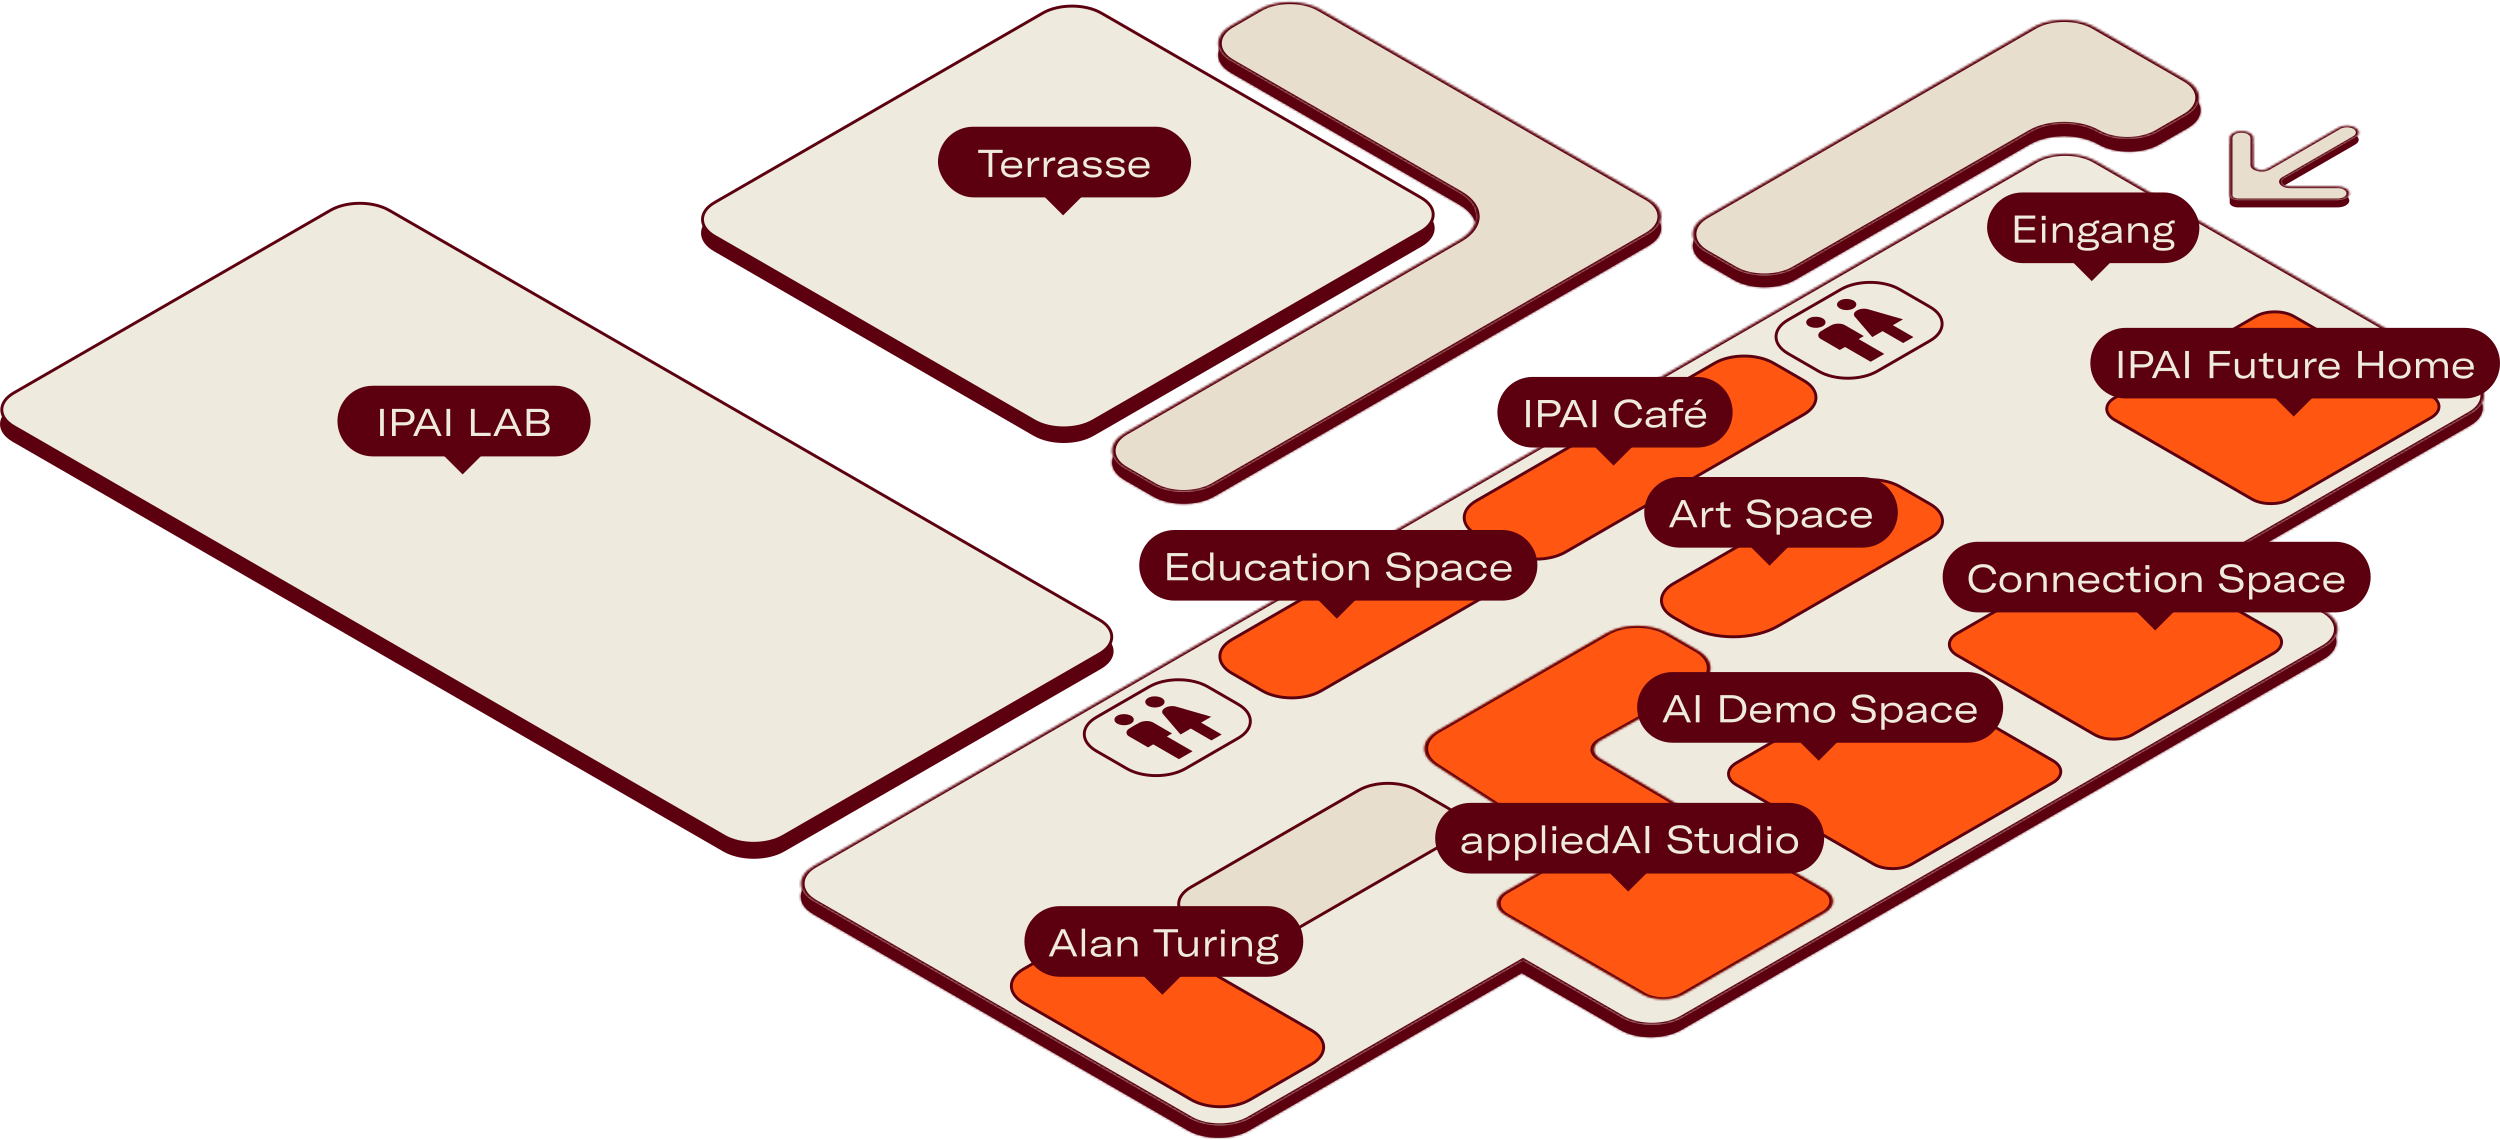 <svg xmlns="http://www.w3.org/2000/svg" xmlns:xlink="http://www.w3.org/1999/xlink" id="Ebene_2" data-name="Ebene 2" viewBox="0 0 1089.43 496.75"><defs><style>      .cls-1 {        fill: none;      }      .cls-2 {        mask: url(#mask);      }      .cls-3, .cls-4 {        fill: #ff5712;      }      .cls-4, .cls-5, .cls-6, .cls-7 {        stroke: #5c000f;        stroke-width: 1.28px;      }      .cls-8 {        mask: url(#mask-2);      }      .cls-9 {        mask: url(#mask-3);      }      .cls-10 {        mask: url(#mask-4);      }      .cls-11 {        mask: url(#mask-5);      }      .cls-12 {        mask: url(#mask-7);      }      .cls-13 {        mask: url(#mask-6);      }      .cls-14 {        mask: url(#mask-1);      }      .cls-15 {        clip-path: url(#clippath-1);      }      .cls-16, .cls-7 {        fill: #efeade;      }      .cls-17 {        fill: #fff;      }      .cls-18, .cls-6 {        fill: #e7decd;      }      .cls-5, .cls-19 {        fill: #5c000f;      }      .cls-20 {        clip-path: url(#clippath);      }    </style><mask id="mask" x="347.39" y="71.8" width="736.1" height="424.95" maskUnits="userSpaceOnUse"><g id="path-3-inside-1_4839_499" data-name="path-3-inside-1 4839 499"><path class="cls-17" d="M886.57,75.89c7.36-4.25,19.3-4.25,26.66,0l163.17,94.19c7.36,4.25,7.36,11.14,0,15.39l-106.72,61.61,42.9,24.77c7.36,4.25,7.36,11.14,0,15.39l-279.89,161.58c-7.36,4.25-19.3,4.25-26.66,0l-42.9-24.77-118.81,68.59c-7.36,4.25-19.3,4.25-26.66,0l-163.17-94.2c-7.36-4.25-7.36-11.14,0-15.39L886.57,75.89Z"></path></g></mask><mask id="mask-1" x="347.46" y="66.1" width="736.59" height="425.24" maskUnits="userSpaceOnUse"><g id="path-5-inside-2_4839_499" data-name="path-5-inside-2 4839 499"><path class="cls-17" d="M886.64,70.2c7.36-4.25,19.3-4.25,26.66,0l163.67,94.48c7.36,4.25,7.36,11.14,0,15.39l-106.72,61.61,42.9,24.77c7.37,4.25,7.37,11.14,0,15.39l-279.89,161.58c-7.36,4.25-19.3,4.25-26.66,0l-42.9-24.77-118.82,68.6c-7.36,4.25-19.3,4.25-26.66,0l-163.66-94.48c-7.36-4.25-7.36-11.14,0-15.39L886.64,70.2Z"></path></g></mask><mask id="mask-2" x="483.03" y="5.13" width="242.41" height="215.35" maskUnits="userSpaceOnUse"><g id="path-12-inside-3_4839_499" data-name="path-12-inside-3 4839 499"><path class="cls-17" d="M548.72,9.22c7.36-4.25,19.3-4.25,26.66,0l142.96,82.53c7.36,4.25,7.36,11.14,0,15.39l-12.34,7.12s-.08.04-.11.07l-176.76,102.04c-7.36,4.25-19.3,4.25-26.66,0l-12.34-7.12c-7.36-4.25-7.36-11.14,0-15.39l145.77-84.15c9.82-5.67,9.82-14.86,0-20.52l-99.51-57.45c-7.36-4.25-7.36-11.14,0-15.39l12.34-7.12Z"></path></g></mask><mask id="mask-3" x="483.01" y="0" width="242.42" height="215.35" maskUnits="userSpaceOnUse"><g id="path-14-inside-4_4839_499" data-name="path-14-inside-4 4839 499"><path class="cls-17" d="M548.72,4.09c7.36-4.25,19.3-4.25,26.66,0l142.96,82.53c7.36,4.25,7.36,11.14,0,15.39l-12.34,7.12c-.12.07-.25.14-.37.21l-176.51,101.9c-7.36,4.25-19.3,4.25-26.66,0l-12.34-7.12c-7.36-4.25-7.36-11.14,0-15.39l145.77-84.16c9.82-5.67,9.82-14.86,0-20.52l-99.51-57.44c-7.36-4.25-7.36-11.14,0-15.39l12.34-7.12Z"></path></g></mask><mask id="mask-4" x="736.1" y="12.88" width="224.4" height="113.24" maskUnits="userSpaceOnUse"><g id="path-16-inside-5_4839_499" data-name="path-16-inside-5 4839 499"><path class="cls-17" d="M743.2,114.89c-7.36-4.25-7.36-11.14,0-15.39l130.34-75.24c.09-.05.18-.11.27-.16l12.34-7.12c4.6-2.66,10.99-3.65,16.94-2.99,3.57.4,6.97,1.4,9.73,2.99l12.34,7.12c.07.04.14.08.2.12l28.06,16.19c7.36,4.25,7.36,11.14,0,15.39l-12.35,7.12c-7.36,4.25-19.3,4.25-26.66,0-8.24-4.76-21.61-4.76-29.85,0l-102.35,59.09c-7.36,4.25-19.3,4.25-26.66,0l-12.34-7.12Z"></path></g></mask><mask id="mask-5" x="736.09" y="7.75" width="223.72" height="113.23" maskUnits="userSpaceOnUse"><g id="path-18-inside-6_4839_499" data-name="path-18-inside-6 4839 499"><path class="cls-17" d="M743.18,109.76c-7.36-4.25-7.36-11.14,0-15.39L886.14,11.84c1.1-.64,2.32-1.18,3.6-1.63.12-.04.25-.09.37-.13.81-.27,1.65-.5,2.51-.69,6.76-1.52,14.73-.71,20.19,2.45l39.91,23.04c7.36,4.25,7.36,11.14,0,15.39l-12.34,7.12c-7.36,4.25-19.3,4.25-26.66,0-7.86-4.54-20.61-4.54-28.47,0l-103.05,59.49c-7.36,4.25-19.3,4.25-26.66,0l-12.34-7.12Z"></path></g></mask><mask id="mask-6" x="619.19" y="271.81" width="181.14" height="164.53" maskUnits="userSpaceOnUse"><g id="path-25-inside-7_4839_499" data-name="path-25-inside-7 4839 499"><path class="cls-17" d="M700.13,275.91c7.36-4.25,19.3-4.25,26.66,0l13.05,7.54c7.44,4.29,7.35,11.27-.19,15.5l-41.98,23.55c-3.82,2.14-4.09,5.63-.61,7.96l37.9,22.43c.11.06.23.12.34.18l59.77,34.5c4.91,2.83,4.91,7.43,0,10.26l-61.46,35.48c-4.91,2.83-12.87,2.83-17.78,0l-59.77-34.5c-4.91-2.83-4.91-7.43,0-10.26l28.8-16.62-59.34-38.44c-6.65-4.31-6.32-10.86.74-14.94l73.86-42.64Z"></path></g></mask><clipPath id="clippath"><polygon class="cls-1" points="479.3 316.2 509.19 298.95 539.08 316.2 509.19 333.46 479.3 316.2"></polygon></clipPath><clipPath id="clippath-1"><polygon class="cls-1" points="780.75 143.03 810.64 125.77 840.53 143.03 810.64 160.28 780.75 143.03"></polygon></clipPath><mask id="mask-7" x="970.4" y="54.06" width="58.69" height="33.88" maskUnits="userSpaceOnUse"><g id="path-68-inside-8_4839_499" data-name="path-68-inside-8 4839 499"><path class="cls-17" d="M971.63,60.1v-.15c.14-1.57,2.39-2.82,5.14-2.82s5,1.25,5.14,2.82v.15s.01,11.87.01,11.87c0,1.89,3.96,2.84,6.27,1.5l30.88-17.83c2.01-1.16,5.27-1.16,7.28,0s2.01,3.04,0,4.2l-30.88,17.83c-2.32,1.34-.68,3.62,2.6,3.62h20.55c2.84,0,5.15,1.33,5.15,2.97s-2.31,2.97-5.15,2.97h-43.32c-2.03,0-3.67-.95-3.67-2.12v-25.01Z"></path></g></mask></defs><g id="Ebene_1-2" data-name="Ebene 1"><path class="cls-19" d="M5.53,177.15l137.94-79.54c7.37-4.25,19.31-4.25,26.68,0l309.6,178.52c7.37,4.25,7.37,11.14,0,15.38l-137.94,79.54c-7.37,4.25-19.31,4.25-26.68,0L5.53,192.53c-7.37-4.25-7.37-11.14,0-15.38Z"></path><path class="cls-7" d="M6.07,171.18l137.94-79.54c7.06-4.07,18.51-4.07,25.57,0l309.6,178.52c7.06,4.07,7.06,10.67,0,14.74l-137.94,79.54c-7.06,4.07-18.51,4.07-25.57,0L6.07,185.92c-7.06-4.07-7.06-10.67,0-14.74Z"></path><path class="cls-19" d="M886.57,75.89c7.36-4.25,19.3-4.25,26.66,0l163.17,94.19c7.36,4.25,7.36,11.14,0,15.39l-106.72,61.61,42.9,24.77c7.36,4.25,7.36,11.14,0,15.39l-279.89,161.58c-7.36,4.25-19.3,4.25-26.66,0l-42.9-24.77-118.81,68.59c-7.36,4.25-19.3,4.25-26.66,0l-163.17-94.2c-7.36-4.25-7.36-11.14,0-15.39L886.57,75.89Z"></path><g class="cls-2"><path class="cls-19" d="M886.57,75.89l1.11.64-1.11-.64ZM913.23,75.89l1.11-.64h0l-1.11.64ZM1076.4,170.09l-1.11.64,1.11-.64ZM1076.4,185.48l1.11.64-1.11-.64ZM969.68,247.09l-1.11-.64-1.11.64,1.11.64,1.11-.64ZM1012.58,271.85l-1.11.64,1.11-.64ZM1012.58,287.25l1.11.64-1.11-.64ZM732.69,448.83l1.11.64h0l-1.11-.64ZM706.03,448.83l-1.11.64,1.11-.64ZM663.13,424.06l1.11-.64-1.11-.64-1.11.64,1.11.64ZM544.31,492.65l-1.11-.64,1.11.64ZM517.65,492.65l-1.11.64h0l1.11-.64ZM354.48,398.46l-1.11.64h0l1.11-.64ZM354.49,383.06l-1.11-.64,1.11.64ZM886.57,75.89l1.11.64c6.75-3.9,17.69-3.9,24.44,0l1.11-.64,1.11-.64c-7.98-4.6-20.91-4.6-28.88,0l1.11.64ZM913.23,75.89l-1.11.64,163.17,94.2,1.11-.64,1.11-.64-163.17-94.2-1.11.64ZM1076.4,170.09l-1.11.64c6.75,3.9,6.75,10.21,0,14.11l1.11.64,1.11.64c7.98-4.6,7.98-12.07,0-16.67l-1.11.64ZM1076.4,185.48l-1.11-.64-106.72,61.61,1.11.64,1.11.64,106.72-61.61-1.11-.64ZM969.68,247.09l-1.11.64,42.9,24.77,1.11-.64,1.11-.64-42.9-24.77-1.11.64ZM1012.58,271.85l-1.11.64c6.75,3.9,6.75,10.21,0,14.11l1.11.64,1.11.64c7.97-4.61,7.97-12.07,0-16.67l-1.11.64ZM1012.58,287.25l-1.11-.64-279.89,161.58,1.11.64,1.11.64,279.89-161.58-1.11-.64ZM732.69,448.83l-1.11-.64c-6.75,3.9-17.69,3.9-24.44,0l-1.11.64-1.11.64c7.98,4.6,20.91,4.6,28.88,0l-1.11-.64ZM706.03,448.83l1.11-.64-42.9-24.77-1.11.64-1.11.64,42.9,24.77,1.11-.64ZM663.13,424.06l-1.11-.64-118.81,68.59,1.11.64,1.11.64,118.81-68.59-1.11-.64ZM544.31,492.65l-1.11-.64c-6.75,3.9-17.69,3.9-24.44,0l-1.11.64-1.11.64c7.98,4.6,20.91,4.6,28.88,0l-1.11-.64ZM517.65,492.65l1.11-.64-163.17-94.2-1.11.64-1.11.64,163.17,94.2,1.11-.64ZM354.48,398.46l1.11-.64c-6.75-3.9-6.75-10.21,0-14.11l-1.11-.64-1.11-.64c-7.98,4.61-7.98,12.07,0,16.68l1.11-.64ZM354.49,383.06l1.11.64L887.68,76.53l-1.11-.64-1.11-.64L353.37,382.42l1.11.64Z"></path></g><path class="cls-16" d="M886.64,70.2c7.36-4.25,19.3-4.25,26.66,0l163.67,94.48c7.36,4.25,7.36,11.14,0,15.39l-106.72,61.61,42.9,24.77c7.37,4.25,7.37,11.14,0,15.39l-279.89,161.58c-7.36,4.25-19.3,4.25-26.66,0l-42.9-24.77-118.82,68.6c-7.36,4.25-19.3,4.25-26.66,0l-163.66-94.48c-7.36-4.25-7.36-11.14,0-15.39L886.64,70.2Z"></path><g class="cls-14"><path class="cls-19" d="M886.64,70.2l1.11.64-1.11-.64ZM913.3,70.2l1.11-.64h0l-1.11.64ZM1076.97,164.68l1.11-.64h0l-1.11.64ZM1076.97,180.07l1.11.64-1.11-.64ZM970.25,241.68l-1.11-.64-1.11.64,1.11.64,1.11-.64ZM1013.15,266.45l1.11-.64-1.11.64ZM1013.15,281.84l1.12.64h0l-1.12-.64ZM733.26,443.42l1.11.64-1.11-.64ZM706.6,443.42l-1.11.64,1.11-.64ZM663.7,418.65l1.11-.64-1.11-.64-1.11.64,1.11.64ZM544.88,487.25l-1.11-.64,1.11.64ZM518.22,487.25l-1.11.64,1.11-.64ZM354.56,392.76l-1.11.64h0l1.11-.64ZM354.56,377.37l-1.11-.64,1.11.64ZM886.64,70.2l1.11.64c6.75-3.9,17.69-3.9,24.44,0l1.11-.64,1.11-.64c-7.98-4.61-20.91-4.61-28.89,0l1.11.64ZM913.3,70.2l-1.11.64,163.67,94.48,1.11-.64,1.11-.64-163.66-94.48-1.11.64ZM1076.97,164.68l-1.11.64c6.74,3.9,6.74,10.21,0,14.11l1.11.64,1.11.64c7.97-4.6,7.97-12.07,0-16.68l-1.11.64ZM1076.97,180.07l-1.11-.64-106.72,61.61,1.11.64,1.11.64,106.72-61.61-1.11-.64ZM970.25,241.68l-1.11.64,42.9,24.77,1.11-.64,1.11-.64-42.9-24.77-1.11.64ZM1013.15,266.45l-1.11.64c6.75,3.9,6.75,10.21,0,14.11l1.11.64,1.12.64c7.97-4.61,7.97-12.07-.01-16.67l-1.11.64ZM1013.15,281.84l-1.11-.64-279.89,161.58,1.11.64,1.11.64,279.89-161.58-1.12-.64ZM733.26,443.42l-1.11-.64c-6.75,3.9-17.69,3.9-24.44,0l-1.11.64-1.11.64c7.98,4.6,20.91,4.6,28.89,0l-1.11-.64ZM706.6,443.42l1.11-.64-42.9-24.77-1.11.64-1.11.64,42.9,24.77,1.11-.64ZM663.7,418.65l-1.11-.64-118.82,68.59,1.11.64,1.11.64,118.82-68.59-1.11-.64ZM544.88,487.25l-1.11-.64c-6.75,3.9-17.69,3.9-24.44,0l-1.11.64-1.11.64c7.98,4.6,20.91,4.6,28.89,0l-1.11-.64ZM518.22,487.25l1.11-.64-163.66-94.48-1.11.64-1.11.64,163.66,94.48,1.11-.64ZM354.56,392.76l1.11-.64c-6.75-3.9-6.75-10.21,0-14.11l-1.11-.64-1.11-.64c-7.98,4.61-7.98,12.07,0,16.67l1.11-.64ZM354.56,377.37l1.11.64L887.75,70.84l-1.11-.64-1.11-.64L353.45,376.73l1.11.64Z"></path></g><path class="cls-5" d="M311.42,94.18L454.38,11.65c7.06-4.07,18.5-4.07,25.55,0l139.33,80.43c7.06,4.07,7.06,10.68,0,14.75l-142.96,82.53c-7.06,4.07-18.5,4.07-25.55,0l-139.33-80.43c-7.06-4.07-7.06-10.68,0-14.75Z"></path><path class="cls-7" d="M311.42,88.24L454.38,5.71c7.06-4.07,18.5-4.07,25.55,0l139.33,80.43c7.06,4.07,7.06,10.68,0,14.75l-142.96,82.53c-7.06,4.07-18.5,4.07-25.55,0l-139.33-80.43c-7.06-4.07-7.06-10.68,0-14.75Z"></path><path class="cls-4" d="M921.51,173.36l61.46-35.48c4.6-2.66,12.06-2.66,16.66,0l59.77,34.5c4.6,2.66,4.6,6.96,0,9.62l-61.46,35.48c-4.6,2.66-12.06,2.66-16.66,0l-59.77-34.5c-4.6-2.66-4.6-6.96,0-9.62Z"></path><path class="cls-4" d="M756.69,332.43l61.46-35.48c4.6-2.66,12.06-2.66,16.66,0l59.77,34.5c4.6,2.66,4.6,6.96,0,9.62l-61.46,35.48c-4.6,2.66-12.06,2.66-16.66,0l-59.77-34.5c-4.6-2.66-4.6-6.96,0-9.62Z"></path><path class="cls-4" d="M852.92,275.99l61.46-35.48c4.6-2.66,12.06-2.66,16.66,0l59.77,34.5c4.6,2.66,4.6,6.96,0,9.62l-61.46,35.48c-4.6,2.66-12.06,2.66-16.66,0l-59.77-34.5c-4.6-2.66-4.6-6.96,0-9.62Z"></path><path class="cls-19" d="M548.72,9.22c7.36-4.25,19.3-4.25,26.66,0l142.96,82.53c7.36,4.25,7.36,11.14,0,15.39l-12.34,7.12s-.08.04-.11.07l-176.76,102.04c-7.36,4.25-19.3,4.25-26.66,0l-12.34-7.12c-7.36-4.25-7.36-11.14,0-15.39l145.77-84.15c9.82-5.67,9.82-14.86,0-20.52l-99.51-57.45c-7.36-4.25-7.36-11.14,0-15.39l12.34-7.12Z"></path><g class="cls-8"><path class="cls-19" d="M548.72,9.22l1.11.64-1.11-.64ZM575.39,9.22l1.11-.64h0l-1.11.64ZM718.34,91.75l1.11-.64h0s-1.11.64-1.11.64ZM718.34,107.14l1.11.64-1.11-.64ZM706,114.27l1.11.64h0l-1.11-.64ZM705.89,114.33l-1.1-.65h0s1.11.65,1.11.65ZM529.12,216.38l1.11.64h0l-1.11-.64ZM490.12,209.25l-1.11.64h0l1.11-.64ZM490.12,193.86l-1.11-.64h0l1.11.64ZM536.38,31.74l-1.11.64h0l1.11-.64ZM536.38,16.35l-1.11-.64h0l1.11.64ZM548.72,9.22l1.11.64c6.75-3.9,17.69-3.9,24.44,0l1.11-.64,1.11-.64c-7.98-4.6-20.91-4.6-28.89,0l1.11.64ZM575.39,9.22l-1.11.64,142.96,82.53,1.11-.64,1.11-.64L576.5,8.58l-1.11.64ZM718.34,91.75l-1.11.64c6.75,3.9,6.75,10.21,0,14.11l1.11.64,1.11.64c7.98-4.6,7.98-12.07,0-16.67l-1.11.64ZM718.34,107.14l-1.11-.64-12.34,7.12,1.11.64,1.11.64,12.34-7.12-1.11-.64ZM706,114.27l-1.11-.64c-.06.03,0,0-.11.06l1.1.65,1.1.65s.02-.01.04-.02c.02-.01.05-.03.08-.05l-1.11-.64ZM705.89,114.33l-1.11-.64-176.76,102.04,1.11.64,1.11.64,176.76-102.05-1.11-.64ZM529.12,216.38l-1.11-.64c-6.75,3.9-17.69,3.9-24.44,0l-1.11.64-1.11.64c7.98,4.61,20.91,4.61,28.88,0l-1.11-.64ZM502.46,216.38l1.11-.64-12.34-7.12-1.11.64-1.11.64,12.34,7.12,1.11-.64ZM490.12,209.25l1.11-.64c-6.75-3.9-6.75-10.21,0-14.11l-1.11-.64-1.11-.64c-7.98,4.6-7.98,12.07,0,16.67l1.11-.64ZM490.12,193.86l1.11.64,145.77-84.15-1.11-.64-1.11-.64-145.77,84.16,1.11.64ZM635.89,89.19l1.11-.64-99.51-57.45-1.11.64-1.11.64,99.51,57.45,1.11-.64ZM536.38,31.74l1.11-.64c-6.75-3.9-6.75-10.21,0-14.11l-1.11-.64-1.11-.64c-7.98,4.6-7.97,12.07,0,16.68l1.11-.64ZM536.38,16.35l1.11.64,12.34-7.12-1.11-.64-1.11-.64-12.34,7.12,1.11.64ZM635.89,109.71l1.11.64c10.43-6.02,10.43-15.78,0-21.81l-1.11.64-1.11.64c9.2,5.31,9.2,13.93,0,19.24l1.11.64Z"></path></g><path class="cls-18" d="M548.72,4.09c7.36-4.25,19.3-4.25,26.66,0l142.96,82.53c7.36,4.25,7.36,11.14,0,15.39l-12.34,7.12c-.12.07-.25.14-.37.21l-176.51,101.9c-7.36,4.25-19.3,4.25-26.66,0l-12.34-7.12c-7.36-4.25-7.36-11.14,0-15.39l145.77-84.16c9.82-5.67,9.82-14.86,0-20.52l-99.51-57.44c-7.36-4.25-7.36-11.14,0-15.39l12.34-7.12Z"></path><g class="cls-9"><path class="cls-19" d="M548.72,4.09l1.11.64-1.11-.64ZM575.38,4.09l1.11-.64h0l-1.11.64ZM718.34,86.62l1.11-.64h0l-1.11.64ZM718.34,102.02l1.11.64-1.11-.64ZM705.99,109.14l1.11.64h0l-1.11-.64ZM705.62,109.35l-1.08-.66h-.01s-.02.02-.02.02l1.11.64ZM536.37,26.61l-1.11.64h0l1.11-.64ZM536.37,11.22l-1.11-.64h0l1.11.64ZM548.72,4.09l1.11.64c6.75-3.9,17.69-3.9,24.44,0l1.11-.64,1.11-.64c-7.98-4.6-20.91-4.6-28.88,0l1.11.64ZM575.38,4.09l-1.11.64,142.96,82.53,1.11-.64,1.11-.64L576.49,3.45l-1.11.64ZM718.34,86.62l-1.11.64c6.75,3.9,6.75,10.21,0,14.11l1.11.64,1.11.64c7.98-4.6,7.98-12.07,0-16.68l-1.11.64ZM718.34,102.02l-1.11-.64-12.34,7.12,1.11.64,1.11.64,12.34-7.12-1.11-.64ZM705.99,109.14l-1.11-.64c-.11.06-.22.12-.34.19l1.08.66,1.08.66c.13-.07.27-.15.4-.22l-1.11-.64ZM705.62,109.35l-1.11-.64-176.52,101.9,1.11.64,1.11.64,176.52-101.9-1.11-.64ZM529.11,211.25l-1.11-.64c-6.75,3.9-17.69,3.9-24.44,0l-1.11.64-1.11.64c7.98,4.6,20.91,4.6,28.89,0l-1.11-.64ZM502.44,211.25l1.11-.64-12.34-7.12-1.11.64-1.11.64,12.34,7.12,1.11-.64ZM490.1,204.13l1.11-.64c-6.75-3.9-6.75-10.21,0-14.11l-1.11-.64-1.11-.64c-7.98,4.6-7.98,12.07,0,16.68l1.11-.64ZM490.1,188.73l1.11.64,145.78-84.16-1.11-.64-1.11-.64-145.78,84.16,1.11.64ZM635.88,84.06l1.11-.64-99.51-57.44-1.11.64-1.11.64,99.51,57.44,1.11-.64ZM536.37,26.61l1.11-.64c-6.75-3.9-6.75-10.21,0-14.11l-1.11-.64-1.11-.64c-7.98,4.6-7.98,12.07,0,16.67l1.11-.64ZM536.37,11.22l1.11.64,12.34-7.12-1.11-.64-1.11-.64-12.34,7.12,1.11.64ZM635.88,104.58l1.11.64c10.43-6.02,10.43-15.78,0-21.81l-1.11.64-1.11.64c9.2,5.31,9.2,13.93,0,19.24l1.11.64Z"></path></g><path class="cls-19" d="M743.2,114.89c-7.36-4.25-7.36-11.14,0-15.39l130.34-75.24c.09-.05.18-.11.27-.16l12.34-7.12c4.6-2.66,10.99-3.65,16.94-2.99,3.57.4,6.97,1.4,9.73,2.99l12.34,7.12c.07.04.14.08.2.12l28.06,16.19c7.36,4.25,7.36,11.14,0,15.39l-12.35,7.12c-7.36,4.25-19.3,4.25-26.66,0-8.24-4.76-21.61-4.76-29.85,0l-102.35,59.09c-7.36,4.25-19.3,4.25-26.66,0l-12.34-7.12Z"></path><g class="cls-10"><path class="cls-19" d="M743.2,114.89l1.11-.64-1.11.64ZM743.2,99.5l-1.11-.64,1.11.64ZM873.54,24.26l1.11.64h.01s.01-.01.01-.01l-1.13-.63ZM886.15,16.97l-1.11-.64h0l1.11.64ZM903.09,13.98l-.3.89h0l.3-.89ZM912.82,16.97l1.11-.64-1.11.64ZM925.16,24.1l1.11-.64h0l-1.11.64ZM925.36,24.22l-1.13.63h0s0,0,0,0l1.11-.64ZM953.42,40.41l1.11-.64h0l-1.11.64ZM953.42,55.8l1.11.64h0l-1.11-.64ZM782.2,122.02l-1.11-.64,1.11.64ZM755.54,122.02l-1.11.64h0l1.11-.64ZM743.2,114.89l1.11-.64c-6.75-3.9-6.75-10.21,0-14.11l-1.11-.64-1.11-.64c-7.98,4.6-7.98,12.07,0,16.68l1.11-.64ZM743.2,99.5l1.11.64,130.34-75.24-1.11-.64-1.11-.64-130.34,75.24,1.11.64ZM873.54,24.26l1.13.63c.09-.05.17-.1.25-.15l-1.11-.64-1.11-.64c-.1.06-.2.12-.29.17l1.13.63ZM873.81,24.1l1.11.64,12.34-7.12-1.11-.64-1.11-.64-12.34,7.12,1.11.64ZM886.15,16.97l1.11.64c4.22-2.44,10.08-3.35,15.53-2.74l.3-.89.3-.89c-6.43-.72-13.36.36-18.35,3.24l1.11.64ZM903.09,13.98l-.3.89c3.27.37,6.39,1.28,8.92,2.74l1.11-.64,1.11-.64c-2.99-1.73-6.68-2.81-10.54-3.24l-.3.89ZM912.82,16.97l-1.11.64,12.34,7.12,1.11-.64,1.11-.64-12.34-7.12-1.11.64ZM925.16,24.1l-1.11.64c.06.03.11.06.19.11l1.13-.63,1.13-.63c-.06-.03-.14-.08-.22-.13l-1.11.64ZM925.36,24.22l-1.11.64,28.05,16.19,1.12-.64,1.11-.64-28.06-16.19-1.11.64ZM953.42,40.41l-1.12.64c6.75,3.9,6.75,10.21.01,14.11l1.11.64,1.11.64c7.97-4.6,7.97-12.07,0-16.67l-1.11.64ZM953.42,55.8l-1.11-.64-12.35,7.12,1.11.64,1.11.64,12.34-7.12-1.11-.64ZM941.07,62.93l-1.11-.64c-6.75,3.9-17.69,3.9-24.44,0l-1.11.64-1.11.64c7.98,4.6,20.91,4.6,28.89,0l-1.11-.64ZM884.56,62.93l-1.11-.64-102.35,59.09,1.11.64,1.11.64,102.35-59.09-1.11-.64ZM782.2,122.02l-1.11-.64c-6.75,3.9-17.69,3.9-24.44,0l-1.11.64-1.11.64c7.98,4.6,20.91,4.6,28.89,0l-1.11-.64ZM755.54,122.02l1.11-.64-12.34-7.12-1.11.64-1.11.64,12.34,7.12,1.11-.64ZM914.41,62.93l1.11-.64c-8.86-5.11-23.22-5.11-32.08,0l1.11.64,1.11.64c7.63-4.4,20-4.4,27.63,0l1.11-.64Z"></path></g><path class="cls-18" d="M743.18,109.76c-7.36-4.25-7.36-11.14,0-15.39L886.14,11.84c1.1-.64,2.32-1.18,3.6-1.63.12-.04.25-.09.37-.13.81-.27,1.65-.5,2.51-.69,6.76-1.52,14.73-.71,20.19,2.45l39.91,23.04c7.36,4.25,7.36,11.14,0,15.39l-12.34,7.12c-7.36,4.25-19.3,4.25-26.66,0-7.86-4.54-20.61-4.54-28.47,0l-103.05,59.49c-7.36,4.25-19.3,4.25-26.66,0l-12.34-7.12Z"></path><g class="cls-11"><path class="cls-19" d="M743.18,109.76l-1.11.64h0l1.11-.64ZM743.18,94.37l-1.11-.64h0l1.11.64ZM886.14,11.84l1.11.64-1.11-.64ZM889.74,10.22l.81.78h0s-.81-.78-.81-.78ZM890.11,10.09l-.78-.79h0l.78.79ZM892.62,9.4l.57.85h0l-.57-.85ZM952.71,50.27l1.11.64h0l-1.11-.64ZM782.19,116.89l1.11.64h0l-1.11-.64ZM755.52,116.89l-1.11.64h0l1.11-.64ZM743.18,109.76l1.11-.64c-6.75-3.9-6.75-10.21,0-14.11l-1.11-.64-1.11-.64c-7.98,4.61-7.98,12.07,0,16.68l1.11-.64ZM743.18,94.37l1.11.64L887.25,12.48l-1.11-.64-1.11-.64-142.96,82.53,1.11.64ZM886.14,11.84l1.11.64c1.01-.59,2.12-1.08,3.3-1.49l-.81-.78-.81-.78c-1.39.48-2.7,1.07-3.89,1.76l1.11.64ZM889.74,10.22l.81.78c.12-.04.23-.08.34-.12l-.78-.79-.78-.79c-.14.05-.27.09-.41.14l.81.78ZM890.11,10.09l.78.79c.74-.25,1.51-.46,2.3-.63l-.57-.85-.57-.85c-.93.21-1.84.46-2.72.75l.78.79ZM892.62,9.4l.57.85c6.2-1.39,13.5-.65,18.51,2.24l1.11-.64,1.11-.64c-5.91-3.41-14.55-4.29-21.87-2.65l.57.85ZM912.8,11.84l-1.11.64,39.91,23.04,1.11-.64,1.11-.64-39.9-23.04-1.11.64ZM952.71,34.88l-1.11.64c6.75,3.9,6.75,10.21,0,14.11l1.11.64,1.11.64c7.98-4.61,7.98-12.07,0-16.68l-1.11.64ZM952.71,50.27l-1.11-.64-12.34,7.12,1.11.64,1.11.64,12.34-7.12-1.11-.64ZM940.37,57.4l-1.11-.64c-6.75,3.9-17.69,3.9-24.44,0l-1.11.64-1.11.64c7.98,4.6,20.91,4.6,28.89,0l-1.11-.64ZM885.24,57.4l-1.11-.64-103.05,59.49,1.11.64,1.11.64,103.05-59.49-1.11-.64ZM782.19,116.89l-1.11-.64c-6.75,3.9-17.69,3.9-24.44,0l-1.11.64-1.11.64c7.98,4.6,20.91,4.6,28.88,0l-1.11-.64ZM755.52,116.89l1.11-.64-12.34-7.12-1.11.64-1.11.64,12.34,7.12,1.11-.64ZM913.71,57.4l1.11-.64c-8.47-4.89-22.21-4.89-30.69,0l1.11.64,1.11.64c7.25-4.18,19-4.18,26.24,0l1.11-.64Z"></path></g><path class="cls-4" d="M536.88,278.67l73.11-42.21c7.06-4.07,18.5-4.07,25.55,0l13.25,7.65c7.06,4.07,7.06,10.68,0,14.75l-73.11,42.21c-7.06,4.07-18.5,4.07-25.55,0l-13.25-7.65c-7.06-4.07-7.06-10.68,0-14.75Z"></path><path class="cls-6" d="M518.92,386.62l73.11-42.21c7.06-4.07,18.5-4.07,25.55,0l13.25,7.65c7.06,4.07,7.06,10.68,0,14.75l-73.11,42.21c-7.06,4.07-18.5,4.07-25.55,0l-13.25-7.65c-7.06-4.07-7.06-10.68,0-14.75Z"></path><path class="cls-4" d="M729.3,254.29l73.11-42.21c7.06-4.07,18.5-4.07,25.55,0l13.25,7.65c7.06,4.07,7.05,10.68,0,14.75l-66.49,38.38c-10.71,6.19-28.09,6.19-38.8,0l-6.62-3.82c-7.06-4.07-7.06-10.68,0-14.75Z"></path><path class="cls-4" d="M643.35,218.2l103.91-59.99c7.06-4.07,18.5-4.07,25.55,0l13.25,7.65c7.06,4.07,7.06,10.68,0,14.75l-103.91,59.99c-7.06,4.07-18.5,4.07-25.55,0l-13.25-7.65c-7.06-4.07-7.06-10.68,0-14.75Z"></path><path class="cls-4" d="M498.41,406.78l73.11,42.21c7.06,4.07,7.06,10.68,0,14.75l-26.85,15.5c-7.06,4.07-18.5,4.07-25.55,0l-73.11-42.21c-7.06-4.07-7.06-10.68,0-14.75l26.85-15.5c7.06-4.07,18.5-4.07,25.55,0Z"></path><path class="cls-3" d="M700.13,275.91c7.36-4.25,19.3-4.25,26.66,0l13.05,7.54c7.44,4.29,7.35,11.27-.19,15.5l-41.98,23.55c-3.82,2.14-4.09,5.63-.61,7.96l37.9,22.43c.11.06.23.12.34.18l59.77,34.5c4.91,2.83,4.91,7.43,0,10.26l-61.46,35.48c-4.91,2.83-12.87,2.83-17.78,0l-59.77-34.5c-4.91-2.83-4.91-7.43,0-10.26l28.8-16.62-59.34-38.44c-6.65-4.31-6.32-10.86.74-14.94l73.86-42.64Z"></path><g class="cls-13"><path class="cls-19" d="M739.66,298.95l1.09.65h0l-1.09-.65ZM697.68,322.5l-1.09-.65h0l1.09.65ZM697.07,330.46l-1.19.59.03.02.03.02,1.12-.63ZM734.97,352.89l-1.12.63.03.02.03.02,1.07-.66ZM735.31,353.07l1.11-.64h0l-1.11.64ZM795.08,397.84l1.11.64h0l-1.11-.64ZM656.07,398.81l-1.11.64h0l1.11-.64ZM684.87,371.93l1.11.64,1.05-.6-.98-.64-1.17.6ZM625.53,333.48l1.17-.6h0l-1.17.6ZM700.13,275.91l1.11.64c6.75-3.9,17.7-3.9,24.45,0l1.11-.64,1.11-.64c-7.97-4.6-20.9-4.6-28.88,0l1.11.64ZM726.8,275.91l-1.11.64,13.05,7.54,1.11-.64,1.11-.64-13.05-7.54-1.11.64ZM739.85,283.44l-1.11.64c6.82,3.94,6.74,10.33-.18,14.21l1.09.65,1.09.65c8.17-4.58,8.26-12.14.21-16.79l-1.11.64ZM739.66,298.95l-1.09-.65-41.98,23.55,1.09.65,1.09.65,41.98-23.55-1.09-.65ZM697.68,322.5l-1.09-.65c-4.41,2.48-4.72,6.51-.7,9.2l1.19-.59,1.19-.59c-2.94-1.97-2.71-4.91.51-6.72l-1.09-.65ZM697.07,330.46l-1.12.63,37.9,22.43,1.12-.63,1.12-.63-37.9-22.43-1.12.63ZM734.97,352.89l-1.07.66c.12.07.21.11.3.16l1.11-.64,1.11-.64c-.14-.08-.27-.15-.38-.21l-1.07.66ZM735.31,353.07l-1.11.64,59.77,34.5,1.11-.64,1.11-.64-59.77-34.5-1.11.64ZM795.08,387.57l-1.11.64c4.3,2.48,4.3,6.5,0,8.98l1.11.64,1.11.64c5.52-3.19,5.52-8.35,0-11.54l-1.11.64ZM795.08,397.84l-1.11-.64-61.46,35.48,1.11.64,1.11.64,61.46-35.48-1.11-.64ZM733.62,433.32l-1.11-.64c-4.3,2.48-11.26,2.48-15.56,0l-1.11.64-1.11.64c5.52,3.19,14.47,3.19,19.99,0l-1.11-.64ZM715.84,433.32l1.11-.64-59.77-34.5-1.11.64-1.11.64,59.77,34.5,1.11-.64ZM656.07,398.81l1.11-.64c-4.3-2.48-4.3-6.5,0-8.98l-1.11-.64-1.11-.64c-5.52,3.19-5.52,8.35,0,11.54l1.11-.64ZM656.07,388.55l1.11.64,28.8-16.62-1.11-.64-1.11-.64-28.8,16.62,1.11.64ZM684.87,371.93l1.17-.6-59.34-38.44-1.17.6-1.17.6,59.34,38.44,1.17-.6ZM625.53,333.48l1.17-.6c-6.09-3.95-5.79-9.96.68-13.7l-1.11-.64-1.11-.64c-7.65,4.42-8.01,11.51-.81,16.18l1.17-.6ZM626.28,318.55l1.11.64,73.86-42.64-1.11-.64-1.11-.64-73.86,42.64,1.11.64Z"></path></g><rect class="cls-19" x="195.4" y="191.83" width="12.36" height="12.36" transform="translate(-80.97 200.53) rotate(-45)"></rect><path class="cls-19" d="M162.45,168.1h79.53c8.5,0,15.39,6.89,15.39,15.39h0c0,8.5-6.89,15.39-15.39,15.39h-79.53c-8.5,0-15.39-6.89-15.39-15.39h0c0-8.5,6.89-15.39,15.39-15.39Z"></path><path class="cls-16" d="M165.63,190v-11.84h1.63v11.84h-1.63ZM170.82,190v-11.84h5.64c.85,0,1.58.15,2.2.45.63.29,1.12.71,1.45,1.25.34.53.52,1.16.52,1.89s-.18,1.37-.53,1.92c-.36.55-.86.97-1.52,1.27-.66.3-1.42.45-2.28.45h-3.84v4.62h-1.63ZM176.23,184.01c.82,0,1.47-.2,1.95-.6.49-.41.73-.97.73-1.67s-.24-1.23-.72-1.62c-.48-.4-1.13-.6-1.95-.6h-3.79v4.49h3.77ZM185.43,178.16h1.65l5.4,11.84h-1.72l-1.34-3.07h-6.35l-1.33,3.07h-1.72l5.4-11.84ZM188.83,185.56l-2.17-4.97c-.22-.55-.36-.87-.4-.98h-.03c-.06.18-.18.51-.38.98l-2.17,4.97h5.15ZM194.55,190v-11.84h1.63v11.84h-1.63ZM205.22,178.16h1.63v10.44h6.97v1.4h-8.6v-11.84ZM220.36,178.16h1.65l5.4,11.84h-1.72l-1.33-3.07h-6.35l-1.33,3.07h-1.72l5.4-11.84ZM223.76,185.56l-2.17-4.97c-.22-.55-.36-.87-.4-.98h-.03c-.05.18-.18.51-.38.98l-2.17,4.97h5.15ZM229.48,178.16h5.82c.95,0,1.71.15,2.3.45.59.3,1.01.69,1.25,1.17.26.47.38.97.38,1.5,0,.61-.18,1.16-.53,1.63-.35.48-.85.8-1.52.97.78.13,1.37.45,1.77.95.41.5.62,1.13.62,1.9,0,.93-.33,1.71-.98,2.33-.66.62-1.68.93-3.07.93h-6.04v-11.84ZM235.4,188.63c.88,0,1.52-.18,1.92-.55.41-.37.62-.86.62-1.47s-.2-1.08-.58-1.43c-.39-.36-1.01-.53-1.85-.53h-4.39v3.99h4.29ZM235.2,183.28c.93,0,1.57-.18,1.9-.53.33-.37.5-.82.5-1.37s-.18-.96-.55-1.32c-.36-.36-.97-.53-1.85-.53h-4.09v3.75h4.09Z"></path><rect class="cls-19" x="457.08" y="78.95" width="12.36" height="12.36" transform="translate(75.49 352.5) rotate(-45)"></rect><rect class="cls-19" x="408.74" y="55.22" width="110.32" height="30.79" rx="15.39" ry="15.39"></rect><path class="cls-16" d="M426.27,65.27h10.67v1.37h-4.52v10.47h-1.63v-10.47h-4.52v-1.37ZM440.95,77.36c-1.47,0-2.62-.38-3.47-1.13-.83-.76-1.25-1.82-1.25-3.19s.42-2.53,1.25-3.32c.85-.8,1.98-1.2,3.4-1.2s2.55.35,3.35,1.05c.8.7,1.2,1.69,1.2,2.97v.83h-7.7c.02.83.32,1.49.9,1.98.59.49,1.38.73,2.38.73.74,0,1.37-.14,1.89-.42.52-.28.92-.69,1.2-1.23l1.23.57c-.81,1.57-2.27,2.35-4.38,2.35ZM443.92,72.23v-.12c0-.78-.28-1.39-.85-1.82-.55-.43-1.29-.65-2.2-.65s-1.68.23-2.23.7c-.56.46-.86,1.08-.9,1.88h6.19ZM449.23,70.89c.22-.7.6-1.26,1.13-1.68.53-.43,1.16-.65,1.88-.65.29,0,.5.02.63.05v1.43c-.11-.02-.28-.03-.52-.03-.5,0-.93.07-1.28.2-.35.13-.64.33-.9.6-.33.36-.56.77-.68,1.25-.11.47-.17,1.02-.17,1.67v3.39h-1.47v-8.34h1.37v2.12ZM456.2,70.89c.22-.7.6-1.26,1.13-1.68.53-.43,1.16-.65,1.88-.65.29,0,.5.02.63.05v1.43c-.11-.02-.28-.03-.52-.03-.5,0-.93.07-1.28.2-.35.13-.64.33-.9.6-.33.36-.56.77-.68,1.25-.11.47-.17,1.02-.17,1.67v3.39h-1.47v-8.34h1.37v2.12ZM464.16,77.36c-1.03,0-1.86-.22-2.47-.67-.61-.44-.92-1.04-.92-1.8,0-.4.09-.76.27-1.08.18-.33.43-.61.77-.82.33-.2.73-.36,1.2-.48.47-.12,1.1-.22,1.9-.28l3.1-.23v-.15c0-1.42-.86-2.14-2.59-2.14-.81,0-1.46.15-1.93.45-.48.3-.76.73-.83,1.3h-1.6c.09-.88.53-1.58,1.32-2.12.79-.54,1.81-.82,3.05-.82,1.37,0,2.39.29,3.05.87.68.57,1.02,1.44,1.02,2.62v2.2c0,.7.02,1.27.05,1.7.04.42.11.82.2,1.2h-1.53c-.07-.4-.11-.94-.13-1.62-.32.61-.81,1.08-1.47,1.4-.66.31-1.47.47-2.45.47ZM462.33,74.86c0,.42.2.75.58.98s.94.35,1.65.35c1.03,0,1.87-.25,2.5-.75.64-.5.97-1.16.97-1.99v-.42l-3.39.32c-.84.09-1.44.25-1.8.48-.35.23-.52.57-.52,1.02ZM476.22,77.36c-1.2,0-2.18-.21-2.93-.63-.76-.43-1.28-1.06-1.58-1.87l1.37-.43c.22.57.61,1,1.15,1.3.56.29,1.26.43,2.12.43.74,0,1.31-.12,1.7-.35.4-.23.6-.57.6-1,0-.34-.11-.6-.33-.77-.22-.18-.59-.29-1.1-.35l-2.64-.3c-.83-.11-1.47-.36-1.9-.75-.43-.39-.65-.91-.65-1.57,0-.77.34-1.38,1.02-1.85.69-.47,1.62-.7,2.79-.7s2.08.19,2.82.58c.73.38,1.21.91,1.43,1.6l-1.38.45c-.22-.48-.57-.84-1.05-1.08-.48-.26-1.12-.38-1.92-.38-.74,0-1.31.12-1.7.35-.38.22-.57.54-.57.97,0,.33.12.59.37.78.26.18.63.29,1.12.35l2.64.3c.88.12,1.52.37,1.92.73.4.37.6.88.6,1.53,0,.81-.33,1.46-.98,1.93-.65.48-1.61.72-2.89.72ZM486.26,77.36c-1.2,0-2.18-.21-2.93-.63-.76-.43-1.29-1.06-1.59-1.87l1.37-.43c.22.57.61,1,1.15,1.3.56.29,1.26.43,2.12.43.74,0,1.31-.12,1.7-.35.4-.23.6-.57.6-1,0-.34-.11-.6-.33-.77-.22-.18-.59-.29-1.1-.35l-2.63-.3c-.83-.11-1.47-.36-1.9-.75-.43-.39-.65-.91-.65-1.57,0-.77.34-1.38,1.02-1.85.69-.47,1.62-.7,2.79-.7s2.08.19,2.82.58c.73.38,1.21.91,1.43,1.6l-1.38.45c-.22-.48-.57-.84-1.05-1.08-.48-.26-1.12-.38-1.92-.38-.74,0-1.31.12-1.7.35-.38.22-.57.54-.57.97,0,.33.12.59.37.78.26.18.63.29,1.12.35l2.64.3c.88.12,1.52.37,1.92.73.4.37.6.88.6,1.53,0,.81-.33,1.46-.98,1.93-.64.48-1.61.72-2.88.72ZM496.45,77.36c-1.47,0-2.62-.38-3.47-1.13-.83-.76-1.25-1.82-1.25-3.19s.42-2.53,1.25-3.32c.84-.8,1.98-1.2,3.4-1.2s2.55.35,3.35,1.05c.8.7,1.2,1.69,1.2,2.97v.83h-7.7c.02.83.32,1.49.9,1.98.59.49,1.38.73,2.38.73.74,0,1.37-.14,1.89-.42.52-.28.92-.69,1.2-1.23l1.23.57c-.81,1.57-2.27,2.35-4.39,2.35ZM499.42,72.23v-.12c0-.78-.28-1.39-.85-1.82-.55-.43-1.29-.65-2.2-.65s-1.68.23-2.23.7c-.56.46-.86,1.08-.9,1.88h6.19Z"></path><rect class="cls-19" x="576.38" y="254.68" width="12.36" height="12.36" transform="translate(-13.83 488.34) rotate(-45)"></rect><path class="cls-19" d="M511.83,230.96h142.74c8.5,0,15.39,6.89,15.39,15.39h0c0,8.5-6.89,15.39-15.39,15.39h-142.74c-8.5,0-15.39-6.89-15.39-15.39h0c0-8.5,6.89-15.39,15.39-15.39Z"></path><path class="cls-16" d="M517.73,251.48v1.37h-9.07v-11.84h8.96v1.37h-7.32v3.72h7.04v1.37h-7.04v4.02h7.44ZM523.75,253.1c-.83,0-1.58-.18-2.23-.55-.65-.38-1.15-.9-1.52-1.57-.36-.67-.53-1.43-.53-2.3s.18-1.62.55-2.28c.38-.68.9-1.2,1.57-1.57.67-.38,1.43-.57,2.3-.57,1.56,0,2.7.55,3.43,1.65v-5.15h1.47v12.09h-1.42v-1.62c-.71,1.24-1.92,1.87-3.62,1.87ZM521.02,248.68c0,.98.28,1.75.83,2.3.57.56,1.33.83,2.3.83s1.73-.27,2.32-.8c.59-.53.88-1.24.88-2.12v-.38c0-.9-.3-1.62-.9-2.17-.6-.54-1.39-.82-2.37-.82s-1.71.28-2.25.85c-.54.55-.82,1.32-.82,2.3ZM535.35,253.1c-2.42,0-3.64-1.24-3.64-3.72v-4.87h1.48v4.72c0,.91.23,1.58.68,2,.46.41,1.04.62,1.75.62s1.27-.14,1.73-.43c.48-.3.83-.69,1.07-1.17.23-.49.35-1.02.35-1.58v-4.15h1.48v8.34h-1.42v-1.87c-.28.66-.73,1.17-1.35,1.55-.62.38-1.34.57-2.15.57ZM547.24,253.1c-.93,0-1.76-.18-2.47-.53-.71-.37-1.26-.88-1.65-1.55-.38-.67-.57-1.45-.57-2.34s.19-1.68.57-2.35c.39-.67.94-1.18,1.65-1.54.72-.36,1.56-.53,2.52-.53,1.22,0,2.2.26,2.93.78.73.52,1.2,1.29,1.4,2.3l-1.55.18c-.14-.66-.46-1.15-.93-1.48-.48-.35-1.11-.52-1.9-.52-.99,0-1.76.28-2.3.83-.55.55-.82,1.31-.82,2.3s.28,1.78.83,2.34c.56.56,1.33.83,2.32.83,1.52,0,2.49-.66,2.89-1.98l1.45.25c-.21.94-.7,1.68-1.47,2.22-.77.52-1.73.78-2.9.78ZM556.6,253.1c-1.03,0-1.86-.22-2.47-.67-.61-.45-.92-1.05-.92-1.8,0-.4.09-.76.27-1.08.18-.33.43-.61.77-.82.33-.2.73-.36,1.2-.48.47-.12,1.1-.22,1.9-.28l3.1-.23v-.15c0-1.42-.86-2.13-2.58-2.13-.81,0-1.46.15-1.93.45-.48.3-.76.73-.83,1.3h-1.6c.09-.88.53-1.59,1.32-2.12.79-.54,1.81-.82,3.05-.82,1.37,0,2.38.29,3.05.87.68.57,1.02,1.44,1.02,2.62v2.2c0,.7.02,1.27.05,1.7.04.42.11.82.2,1.2h-1.53c-.07-.4-.11-.94-.13-1.62-.32.61-.81,1.08-1.47,1.4-.66.31-1.47.47-2.45.47ZM554.76,250.6c0,.42.19.75.58.98.39.23.94.35,1.65.35,1.03,0,1.87-.25,2.5-.75.65-.5.97-1.16.97-1.98v-.42l-3.39.32c-.85.09-1.45.25-1.8.48-.34.23-.52.57-.52,1.02ZM563.41,244.51h2v-2.18l1.48-.62v2.8h2.97v1.2h-2.97v4.3c0,.58.13,1,.4,1.27.27.26.68.38,1.25.38.42,0,.87-.06,1.33-.17v1.32c-.43.14-.97.22-1.62.22-1.08,0-1.82-.26-2.23-.77-.41-.52-.62-1.24-.62-2.15v-4.4h-2v-1.2ZM572.14,244.51h1.47v8.34h-1.47v-8.34ZM572,241.13h1.72v1.85h-1.72v-1.85ZM580.7,253.1c-.95,0-1.78-.18-2.5-.53-.72-.37-1.28-.88-1.68-1.55-.39-.67-.58-1.45-.58-2.34s.19-1.67.58-2.33c.4-.67.96-1.18,1.68-1.53.72-.37,1.56-.55,2.5-.55s1.77.18,2.48.55c.72.36,1.28.87,1.67,1.53.4.67.6,1.45.6,2.33s-.2,1.67-.6,2.34c-.39.67-.95,1.18-1.67,1.55-.71.36-1.54.53-2.48.53ZM577.49,248.68c0,1,.28,1.78.85,2.34.57.54,1.35.82,2.35.82s1.77-.27,2.34-.82c.58-.56.87-1.34.87-2.34s-.29-1.77-.87-2.32c-.57-.56-1.35-.83-2.34-.83s-1.78.28-2.35.83c-.57.55-.85,1.32-.85,2.32ZM587.79,244.51h1.42v1.82c.69-1.38,1.9-2.07,3.64-2.07,1.19,0,2.09.33,2.72.98.62.64.93,1.6.93,2.87v4.74h-1.47v-4.52c0-1.87-.88-2.8-2.65-2.8-.96,0-1.72.29-2.28.87-.56.58-.83,1.36-.83,2.35v4.1h-1.47v-8.34ZM609.74,253.19c-1.7,0-3.04-.34-4-1.02-.97-.69-1.57-1.66-1.82-2.9l1.67-.28c.22.89.67,1.59,1.35,2.1.69.5,1.64.75,2.83.75,1.03,0,1.84-.17,2.42-.5.59-.33.88-.86.88-1.57,0-.64-.21-1.12-.63-1.42-.41-.31-1.07-.53-1.97-.67l-2.6-.35c-1.1-.17-1.94-.51-2.52-1.02-.58-.52-.87-1.27-.87-2.24,0-1.04.43-1.87,1.28-2.48.87-.61,2.06-.92,3.57-.92s2.69.29,3.6.87c.92.58,1.51,1.45,1.75,2.6l-1.64.4c-.2-.85-.6-1.48-1.22-1.9-.61-.43-1.46-.65-2.54-.65-.98,0-1.74.17-2.3.52-.56.34-.83.82-.83,1.43,0,.58.18,1.02.53,1.33.37.3.97.51,1.82.63l2.55.37c1.22.19,2.14.54,2.75,1.05.62.51.93,1.27.93,2.29,0,1.08-.43,1.94-1.28,2.6-.86.65-2.1.97-3.73.97ZM617.17,244.51h1.42v1.65c.33-.6.82-1.07,1.47-1.4.65-.33,1.37-.5,2.18-.5s1.58.18,2.22.55c.64.37,1.15.88,1.5,1.55.36.67.53,1.45.53,2.33s-.18,1.63-.55,2.3c-.37.67-.88,1.18-1.55,1.55-.66.37-1.4.55-2.23.55-.78,0-1.49-.16-2.13-.47-.63-.32-1.1-.72-1.38-1.2v4.67h-1.47v-11.59ZM618.6,248.88c0,.89.28,1.6.85,2.14.58.53,1.34.8,2.3.8s1.77-.28,2.34-.83.85-1.32.85-2.28-.28-1.76-.83-2.32c-.54-.57-1.29-.85-2.25-.85s-1.75.27-2.35.82c-.6.55-.9,1.26-.9,2.15v.38ZM631.46,253.1c-1.03,0-1.86-.22-2.47-.67-.61-.45-.92-1.05-.92-1.8,0-.4.09-.76.27-1.08.18-.33.43-.61.77-.82.33-.2.73-.36,1.2-.48.47-.12,1.1-.22,1.9-.28l3.1-.23v-.15c0-1.42-.86-2.13-2.59-2.13-.81,0-1.46.15-1.93.45-.48.3-.76.73-.83,1.3h-1.6c.09-.88.53-1.59,1.32-2.12.79-.54,1.81-.82,3.05-.82,1.37,0,2.39.29,3.05.87.68.57,1.02,1.44,1.02,2.62v2.2c0,.7.02,1.27.05,1.7.04.42.11.82.2,1.2h-1.53c-.07-.4-.11-.94-.13-1.62-.32.61-.81,1.08-1.47,1.4-.66.31-1.47.47-2.45.47ZM629.63,250.6c0,.42.2.75.58.98.39.23.94.35,1.65.35,1.03,0,1.87-.25,2.5-.75.64-.5.97-1.16.97-1.98v-.42l-3.39.32c-.84.09-1.45.25-1.8.48-.35.23-.52.57-.52,1.02ZM643.51,253.1c-.93,0-1.76-.18-2.47-.53-.71-.37-1.26-.88-1.65-1.55-.38-.67-.57-1.45-.57-2.34s.19-1.68.57-2.35c.39-.67.94-1.18,1.65-1.54.72-.36,1.56-.53,2.52-.53,1.22,0,2.2.26,2.93.78.73.52,1.2,1.29,1.4,2.3l-1.55.18c-.14-.66-.46-1.15-.93-1.48-.48-.35-1.11-.52-1.9-.52-.99,0-1.76.28-2.3.83-.54.55-.82,1.31-.82,2.3s.28,1.78.83,2.34c.56.56,1.33.83,2.32.83,1.52,0,2.48-.66,2.89-1.98l1.45.25c-.21.94-.7,1.68-1.47,2.22-.77.52-1.73.78-2.9.78ZM654.22,253.1c-1.47,0-2.62-.38-3.47-1.13-.83-.76-1.25-1.82-1.25-3.18s.42-2.53,1.25-3.32c.85-.8,1.98-1.2,3.4-1.2s2.55.35,3.35,1.05c.8.7,1.2,1.69,1.2,2.97v.83h-7.71c.02.83.32,1.5.9,1.98.59.49,1.38.73,2.38.73.74,0,1.37-.14,1.88-.42.52-.28.92-.69,1.2-1.23l1.23.57c-.81,1.57-2.27,2.35-4.39,2.35ZM657.19,247.97v-.12c0-.78-.28-1.38-.85-1.82-.56-.43-1.29-.65-2.2-.65s-1.68.23-2.23.7c-.56.46-.86,1.08-.9,1.89h6.19Z"></path><rect class="cls-19" x="786.34" y="316.59" width="12.36" height="12.36" transform="translate(3.89 654.94) rotate(-45)"></rect><path class="cls-19" d="M728.8,292.87h128.74c8.5,0,15.39,6.89,15.39,15.39h0c0,8.5-6.89,15.39-15.39,15.39h-128.74c-8.5,0-15.39-6.89-15.39-15.39h0c0-8.5,6.89-15.39,15.39-15.39Z"></path><path class="cls-16" d="M724.44,314.76l5.4-11.84h1.65l5.4,11.84h-1.72l-1.33-3.07h-6.35l-1.33,3.07h-1.72ZM728.09,310.32h5.15l-2.17-4.97c-.12-.28-.27-.63-.4-.98h-.03c-.12.35-.27.7-.38.98l-2.17,4.97ZM740.61,314.76h-1.63v-11.84h1.63v11.84ZM749.64,314.76v-11.84h5.09c3.73,0,6.29,2.18,6.29,5.82s-2.57,6.02-6.29,6.02h-5.09ZM751.27,313.39h3.45c2.87,0,4.57-1.89,4.57-4.65s-1.8-4.45-4.67-4.45h-3.35v9.11ZM767.31,315.01c-2.92,0-4.72-1.57-4.72-4.32s1.83-4.52,4.65-4.52,4.55,1.43,4.55,4.02v.83h-7.71c.05,1.67,1.27,2.72,3.29,2.72,1.48,0,2.53-.57,3.08-1.65l1.23.57c-.8,1.55-2.27,2.35-4.39,2.35ZM764.09,309.87h6.19v-.12c0-1.6-1.28-2.47-3.05-2.47-1.87,0-3.05,1-3.14,2.58ZM774.22,306.42h1.42v1.67c.53-1.27,1.57-1.92,3.04-1.92s2.57.68,3.02,1.95c.63-1.27,1.75-1.95,3.22-1.95,2.1,0,3.23,1.28,3.23,3.62v4.97h-1.47v-4.84c0-1.63-.75-2.49-2.18-2.49-1.58,0-2.57,1.03-2.57,2.74v4.59h-1.48v-4.85c0-1.62-.75-2.47-2.17-2.47-1.57,0-2.59,1.12-2.59,2.85v4.47h-1.47v-8.34ZM794.98,315.01c-2.85,0-4.77-1.72-4.77-4.42s1.92-4.42,4.77-4.42,4.75,1.72,4.75,4.42-1.9,4.42-4.75,4.42ZM791.78,310.59c0,2.02,1.22,3.15,3.2,3.15s3.2-1.13,3.2-3.15-1.23-3.15-3.2-3.15-3.2,1.13-3.2,3.15ZM812.4,315.09c-3.49,0-5.35-1.5-5.82-3.92l1.67-.28c.42,1.68,1.68,2.85,4.19,2.85,1.97,0,3.3-.58,3.3-2.07,0-1.33-.88-1.83-2.6-2.08l-2.6-.35c-2.12-.32-3.39-1.25-3.39-3.25s1.8-3.4,4.85-3.4,4.85,1.12,5.35,3.47l-1.63.4c-.4-1.67-1.55-2.55-3.75-2.55-1.95,0-3.13.72-3.13,1.95,0,1.17.67,1.72,2.35,1.97l2.55.37c2.32.35,3.68,1.23,3.68,3.33s-1.63,3.57-5.02,3.57ZM819.82,318.01v-11.59h1.42v1.65c.67-1.22,2.03-1.9,3.65-1.9,2.55,0,4.25,1.75,4.25,4.44s-1.8,4.4-4.34,4.4c-1.6,0-2.97-.73-3.52-1.67v4.67h-1.47ZM821.26,310.79c0,1.78,1.25,2.93,3.15,2.93s3.18-1.17,3.18-3.12-1.17-3.17-3.09-3.17-3.25,1.18-3.25,2.97v.38ZM834.12,315.01c-2.05,0-3.39-.95-3.39-2.47,0-.8.37-1.48,1.03-1.9.62-.37,1.42-.62,3.1-.77l3.1-.23v-.15c0-1.45-.88-2.13-2.58-2.13s-2.62.62-2.77,1.75h-1.6c.18-1.75,1.85-2.93,4.37-2.93,2.73,0,4.07,1.12,4.07,3.49v2.2c0,1.42.07,2.15.25,2.9h-1.53c-.08-.48-.12-1.03-.13-1.62-.63,1.2-1.95,1.87-3.92,1.87ZM832.28,312.51c0,.85.82,1.33,2.23,1.33,2.05,0,3.47-1.07,3.47-2.74v-.42l-3.39.32c-1.72.18-2.32.62-2.32,1.5ZM846.16,315.01c-2.83,0-4.69-1.73-4.69-4.42s1.83-4.42,4.74-4.42c2.43,0,3.94,1.07,4.34,3.08l-1.55.18c-.28-1.32-1.25-2-2.84-2-1.97,0-3.12,1.15-3.12,3.14s1.18,3.17,3.15,3.17c1.52,0,2.48-.67,2.89-1.99l1.45.25c-.42,1.9-2.03,3-4.37,3ZM856.88,315.01c-2.92,0-4.72-1.57-4.72-4.32s1.83-4.52,4.65-4.52,4.55,1.43,4.55,4.02v.83h-7.7c.05,1.67,1.27,2.72,3.29,2.72,1.48,0,2.53-.57,3.09-1.65l1.23.57c-.8,1.55-2.27,2.35-4.39,2.35ZM853.66,309.87h6.19v-.12c0-1.6-1.28-2.47-3.05-2.47-1.87,0-3.05,1-3.14,2.58Z"></path><rect class="cls-19" x="703.35" y="373.59" width="12.36" height="12.36" transform="translate(-60.72 612.95) rotate(-45)"></rect><path class="cls-19" d="M640.8,349.87h138.74c8.5,0,15.39,6.89,15.39,15.39h0c0,8.5-6.89,15.39-15.39,15.39h-138.74c-8.5,0-15.39-6.89-15.39-15.39h0c0-8.5,6.89-15.39,15.39-15.39Z"></path><path class="cls-16" d="M640.26,372.01c-2.05,0-3.39-.95-3.39-2.47,0-.8.37-1.48,1.03-1.9.62-.37,1.42-.62,3.1-.77l3.1-.23v-.15c0-1.45-.88-2.13-2.58-2.13s-2.62.62-2.77,1.75h-1.6c.18-1.75,1.85-2.93,4.37-2.93,2.73,0,4.07,1.12,4.07,3.49v2.2c0,1.42.07,2.15.25,2.9h-1.53c-.08-.48-.12-1.03-.13-1.62-.63,1.2-1.95,1.87-3.92,1.87ZM638.43,369.51c0,.85.82,1.33,2.24,1.33,2.05,0,3.47-1.07,3.47-2.74v-.42l-3.39.32c-1.72.18-2.32.62-2.32,1.5ZM648.56,375.01v-11.59h1.42v1.65c.67-1.22,2.03-1.9,3.65-1.9,2.55,0,4.25,1.75,4.25,4.44s-1.8,4.4-4.34,4.4c-1.6,0-2.97-.73-3.52-1.67v4.67h-1.47ZM649.99,367.79c0,1.78,1.25,2.93,3.15,2.93s3.18-1.17,3.18-3.12-1.17-3.17-3.09-3.17-3.25,1.18-3.25,2.97v.38ZM660.22,375.01v-11.59h1.42v1.65c.67-1.22,2.03-1.9,3.65-1.9,2.55,0,4.25,1.75,4.25,4.44s-1.8,4.4-4.34,4.4c-1.6,0-2.97-.73-3.52-1.67v4.67h-1.47ZM661.65,367.79c0,1.78,1.25,2.93,3.15,2.93s3.18-1.17,3.18-3.12-1.17-3.17-3.09-3.17-3.25,1.18-3.25,2.97v.38ZM673.35,359.67v12.09h-1.47v-12.09h1.47ZM676.58,371.76v-8.34h1.47v8.34h-1.47ZM676.45,361.89v-1.85h1.72v1.85h-1.72ZM685.09,372.01c-2.92,0-4.72-1.57-4.72-4.32s1.83-4.52,4.65-4.52,4.55,1.43,4.55,4.02v.83h-7.7c.05,1.67,1.27,2.72,3.29,2.72,1.48,0,2.53-.57,3.08-1.65l1.23.57c-.8,1.55-2.27,2.35-4.39,2.35ZM681.87,366.87h6.19v-.12c0-1.6-1.28-2.47-3.05-2.47-1.87,0-3.05,1-3.14,2.58ZM695.59,372.01c-2.52,0-4.29-1.8-4.29-4.42s1.8-4.42,4.42-4.42c1.53,0,2.68.53,3.43,1.65v-5.15h1.47v12.09h-1.42v-1.62c-.7,1.22-1.92,1.87-3.62,1.87ZM692.85,367.59c0,1.95,1.2,3.14,3.14,3.14s3.2-1.17,3.2-2.92v-.38c0-1.8-1.32-2.99-3.27-2.99s-3.07,1.18-3.07,3.15ZM702.53,371.76l5.4-11.84h1.65l5.4,11.84h-1.72l-1.33-3.07h-6.35l-1.33,3.07h-1.72ZM706.18,367.32h5.15l-2.17-4.97c-.12-.28-.27-.63-.4-.98h-.03c-.12.35-.27.7-.38.98l-2.17,4.97ZM718.69,371.76h-1.63v-11.84h1.63v11.84ZM732.41,372.09c-3.49,0-5.35-1.5-5.82-3.92l1.67-.28c.42,1.68,1.68,2.85,4.19,2.85,1.97,0,3.3-.58,3.3-2.07,0-1.33-.88-1.83-2.6-2.08l-2.6-.35c-2.12-.32-3.39-1.25-3.39-3.25s1.8-3.4,4.85-3.4,4.85,1.12,5.35,3.47l-1.63.4c-.4-1.67-1.55-2.55-3.75-2.55-1.95,0-3.13.72-3.13,1.95,0,1.17.67,1.72,2.35,1.97l2.55.37c2.32.35,3.69,1.23,3.69,3.33s-1.63,3.57-5.02,3.57ZM738.42,364.62v-1.2h2v-2.18l1.48-.62v2.8h2.97v1.2h-2.97v4.3c0,1.17.53,1.65,1.65,1.65.5,0,.92-.07,1.33-.17v1.32c-.4.13-.98.22-1.62.22-2.35,0-2.85-1.33-2.85-2.92v-4.4h-2ZM750.47,372.01c-2.52,0-3.64-1.32-3.64-3.72v-4.87h1.48v4.72c0,1.97,1.17,2.62,2.43,2.62,2.15,0,3.15-1.55,3.15-3.19v-4.15h1.48v8.34h-1.42v-1.87c-.55,1.32-1.88,2.12-3.5,2.12ZM761.98,372.01c-2.52,0-4.28-1.8-4.28-4.42s1.8-4.42,4.42-4.42c1.53,0,2.68.53,3.43,1.65v-5.15h1.47v12.09h-1.42v-1.62c-.7,1.22-1.92,1.87-3.62,1.87ZM759.25,367.59c0,1.95,1.2,3.14,3.14,3.14s3.2-1.17,3.2-2.92v-.38c0-1.8-1.32-2.99-3.27-2.99s-3.07,1.18-3.07,3.15ZM770.26,371.76v-8.34h1.47v8.34h-1.47ZM770.12,361.89v-1.85h1.72v1.85h-1.72ZM778.82,372.01c-2.85,0-4.77-1.72-4.77-4.42s1.92-4.42,4.77-4.42,4.75,1.72,4.75,4.42-1.9,4.42-4.75,4.42ZM775.61,367.59c0,2.02,1.22,3.15,3.2,3.15s3.2-1.13,3.2-3.15-1.23-3.15-3.2-3.15-3.2,1.13-3.2,3.15Z"></path><rect class="cls-19" x="500.35" y="418.59" width="12.36" height="12.36" transform="translate(-152 482.58) rotate(-45)"></rect><path class="cls-19" d="M461.8,394.87h90.74c8.5,0,15.39,6.89,15.39,15.39h0c0,8.5-6.89,15.39-15.39,15.39h-90.74c-8.5,0-15.39-6.89-15.39-15.39h0c0-8.5,6.89-15.39,15.39-15.39Z"></path><path class="cls-16" d="M457.02,416.76l5.4-11.84h1.65l5.4,11.84h-1.72l-1.34-3.07h-6.35l-1.33,3.07h-1.72ZM460.68,412.32h5.15l-2.17-4.97c-.12-.28-.27-.63-.4-.98h-.03c-.12.35-.27.7-.38.98l-2.17,4.97ZM472.85,404.67v12.09h-1.47v-12.09h1.47ZM478.69,417.01c-2.05,0-3.39-.95-3.39-2.47,0-.8.37-1.48,1.03-1.9.62-.37,1.42-.62,3.1-.77l3.1-.23v-.15c0-1.45-.88-2.13-2.58-2.13s-2.62.62-2.77,1.75h-1.6c.18-1.75,1.85-2.93,4.37-2.93,2.73,0,4.07,1.12,4.07,3.49v2.2c0,1.42.07,2.15.25,2.9h-1.53c-.08-.48-.12-1.03-.13-1.62-.63,1.2-1.95,1.87-3.92,1.87ZM476.86,414.51c0,.85.82,1.33,2.24,1.33,2.05,0,3.47-1.07,3.47-2.74v-.42l-3.38.32c-1.72.18-2.32.62-2.32,1.5ZM486.99,416.76v-8.34h1.42v1.82c.68-1.37,1.9-2.07,3.64-2.07,2.38,0,3.65,1.32,3.65,3.85v4.74h-1.47v-4.52c0-1.87-.88-2.8-2.65-2.8-1.9,0-3.12,1.23-3.12,3.22v4.1h-1.47ZM502.69,406.29v-1.37h10.67v1.37h-4.52v10.47h-1.63v-10.47h-4.52ZM517.06,417.01c-2.52,0-3.64-1.32-3.64-3.72v-4.87h1.48v4.72c0,1.97,1.17,2.62,2.43,2.62,2.15,0,3.15-1.55,3.15-3.18v-4.15h1.48v8.34h-1.42v-1.87c-.55,1.32-1.89,2.12-3.5,2.12ZM526.56,410.54c.43-1.37,1.53-2.33,3.02-2.33.23,0,.43,0,.63.05v1.43c-.17-.03-.32-.03-.52-.03-1.05,0-1.7.3-2.18.8-.73.77-.85,1.83-.85,2.92v3.39h-1.47v-8.34h1.37v2.12ZM532.16,416.76v-8.34h1.47v8.34h-1.47ZM532.03,406.89v-1.85h1.72v1.85h-1.72ZM536.87,416.76v-8.34h1.42v1.82c.68-1.37,1.9-2.07,3.64-2.07,2.39,0,3.65,1.32,3.65,3.85v4.74h-1.47v-4.52c0-1.87-.88-2.8-2.65-2.8-1.9,0-3.12,1.23-3.12,3.22v4.1h-1.47ZM552.13,420.26c-3.32,0-4.55-.95-4.55-2.3,0-.8.47-1.43,1.4-1.72-.68-.28-1-.8-1-1.42,0-.83.55-1.4,1.4-1.68-.67-.5-1.03-1.23-1.03-2.08,0-1.72,1.47-2.89,3.85-2.89.85,0,1.57.15,2.15.42.23-.92.97-1.53,2.17-1.53.2,0,.37.02.6.07v1.27c-.18-.05-.4-.07-.67-.07-.68,0-1.15.25-1.35.72.6.5.93,1.2.93,2.02,0,1.7-1.45,2.9-3.83,2.9-.82,0-1.52-.13-2.1-.4-.47.17-.77.45-.77.85,0,.5.4.83,1.42.83h3.29c1.97,0,2.97.82,2.97,2.32,0,1.7-1.48,2.7-4.87,2.7ZM548.98,417.71c0,1,1.17,1.37,3.24,1.37,2.48,0,3.34-.55,3.34-1.42,0-.77-.57-1.13-1.8-1.13h-3.05c-.28,0-.55-.02-.78-.05-.63.27-.93.72-.93,1.23ZM549.8,411.06c0,1.07.92,1.82,2.4,1.82s2.4-.73,2.4-1.82-.92-1.78-2.4-1.78-2.4.68-2.4,1.78Z"></path><rect class="cls-19" x="932.99" y="259.82" width="12.36" height="12.36" transform="translate(86.99 742) rotate(-45)"></rect><path class="cls-19" d="M861.94,236.09h155.74c8.5,0,15.39,6.89,15.39,15.39h0c0,8.5-6.89,15.39-15.39,15.39h-155.74c-8.5,0-15.39-6.89-15.39-15.39h0c0-8.5,6.89-15.39,15.39-15.39Z"></path><path class="cls-16" d="M864.14,258.32c-1.33,0-2.47-.27-3.42-.8-.95-.54-1.66-1.29-2.15-2.23-.49-.94-.73-2.02-.73-3.23s.26-2.32.77-3.25c.51-.94,1.24-1.68,2.2-2.2.96-.52,2.09-.78,3.4-.78,1.59,0,2.87.38,3.84,1.13.98.76,1.6,1.81,1.85,3.15l-1.7.17c-.2-.97-.65-1.72-1.35-2.25-.7-.54-1.61-.82-2.72-.82-.94,0-1.76.2-2.45.6-.69.4-1.22.97-1.58,1.7-.37.72-.55,1.57-.55,2.54s.18,1.79.55,2.54c.38.73.92,1.31,1.62,1.73.7.41,1.52.62,2.47.62,1.06,0,1.93-.25,2.64-.75.71-.51,1.19-1.23,1.45-2.17l1.62.28c-.36,1.26-1.02,2.25-1.99,2.97-.96.71-2.21,1.07-3.75,1.07ZM876.11,258.23c-.95,0-1.78-.18-2.5-.53-.72-.37-1.28-.88-1.68-1.55-.39-.67-.58-1.44-.58-2.33s.2-1.67.58-2.33c.4-.67.96-1.18,1.68-1.54.72-.37,1.56-.55,2.5-.55s1.77.18,2.49.55c.72.36,1.28.87,1.67,1.54.4.67.6,1.44.6,2.33s-.2,1.67-.6,2.33c-.39.67-.95,1.18-1.67,1.55-.71.36-1.54.53-2.49.53ZM872.9,253.81c0,1,.28,1.78.85,2.33.57.55,1.35.82,2.35.82s1.77-.27,2.33-.82c.58-.56.87-1.33.87-2.33s-.29-1.77-.87-2.32c-.57-.56-1.35-.83-2.33-.83s-1.78.28-2.35.83c-.57.54-.85,1.32-.85,2.32ZM883.2,249.65h1.42v1.82c.69-1.38,1.9-2.07,3.64-2.07,1.19,0,2.1.33,2.72.98.62.64.93,1.6.93,2.87v4.74h-1.47v-4.52c0-1.87-.88-2.8-2.65-2.8-.96,0-1.72.29-2.28.87-.56.58-.83,1.36-.83,2.35v4.1h-1.47v-8.34ZM894.83,249.65h1.42v1.82c.69-1.38,1.9-2.07,3.64-2.07,1.19,0,2.09.33,2.72.98.62.64.93,1.6.93,2.87v4.74h-1.47v-4.52c0-1.87-.88-2.8-2.65-2.8-.96,0-1.72.29-2.28.87-.56.58-.83,1.36-.83,2.35v4.1h-1.47v-8.34ZM910.32,258.23c-1.47,0-2.62-.38-3.47-1.13-.83-.76-1.25-1.82-1.25-3.18s.42-2.53,1.25-3.32c.85-.8,1.98-1.2,3.4-1.2s2.55.35,3.35,1.05c.8.7,1.2,1.69,1.2,2.97v.83h-7.71c.02.83.32,1.49.9,1.98.59.49,1.38.73,2.39.73.74,0,1.37-.14,1.88-.42.52-.28.92-.69,1.2-1.23l1.23.57c-.81,1.57-2.27,2.35-4.39,2.35ZM913.29,253.1v-.12c0-.78-.28-1.38-.85-1.82-.56-.43-1.29-.65-2.2-.65s-1.68.23-2.23.7c-.56.46-.86,1.08-.9,1.88h6.19ZM921.2,258.23c-.93,0-1.76-.18-2.47-.53-.71-.37-1.26-.88-1.65-1.55-.38-.67-.57-1.44-.57-2.33s.19-1.68.57-2.35c.39-.67.94-1.18,1.65-1.53.72-.36,1.56-.53,2.52-.53,1.22,0,2.2.26,2.93.78.73.52,1.2,1.29,1.4,2.3l-1.55.18c-.14-.66-.46-1.15-.93-1.49-.48-.34-1.11-.52-1.9-.52-.99,0-1.76.28-2.3.83-.54.54-.82,1.31-.82,2.3s.28,1.78.83,2.33c.56.56,1.33.83,2.32.83,1.52,0,2.49-.66,2.89-1.98l1.45.25c-.21.95-.7,1.68-1.47,2.22-.77.52-1.73.78-2.9.78ZM926.32,249.65h2v-2.18l1.48-.62v2.8h2.97v1.2h-2.97v4.3c0,.58.13,1,.4,1.27.27.26.68.38,1.25.38.42,0,.87-.05,1.33-.17v1.32c-.43.14-.97.22-1.62.22-1.08,0-1.82-.26-2.23-.77-.41-.52-.62-1.24-.62-2.15v-4.4h-2v-1.2ZM935.05,249.65h1.47v8.34h-1.47v-8.34ZM934.92,246.26h1.72v1.85h-1.72v-1.85ZM943.61,258.23c-.95,0-1.78-.18-2.5-.53-.72-.37-1.28-.88-1.68-1.55-.39-.67-.58-1.44-.58-2.33s.19-1.67.58-2.33c.4-.67.96-1.18,1.68-1.54.72-.37,1.56-.55,2.5-.55s1.77.18,2.48.55c.72.36,1.28.87,1.67,1.54.4.67.6,1.44.6,2.33s-.2,1.67-.6,2.33c-.39.67-.94,1.18-1.67,1.55-.71.36-1.54.53-2.48.53ZM940.41,253.81c0,1,.28,1.78.85,2.33.57.55,1.35.82,2.35.82s1.77-.27,2.34-.82c.58-.56.87-1.33.87-2.33s-.29-1.77-.87-2.32c-.57-.56-1.35-.83-2.34-.83s-1.78.28-2.35.83c-.57.54-.85,1.32-.85,2.32ZM950.7,249.65h1.42v1.82c.69-1.38,1.9-2.07,3.63-2.07,1.19,0,2.1.33,2.72.98.62.64.94,1.6.94,2.87v4.74h-1.47v-4.52c0-1.87-.89-2.8-2.65-2.8-.96,0-1.72.29-2.29.87-.55.58-.83,1.36-.83,2.35v4.1h-1.47v-8.34ZM972.65,258.32c-1.7,0-3.03-.34-4-1.02-.97-.69-1.57-1.66-1.82-2.9l1.67-.28c.22.89.67,1.59,1.35,2.1.69.5,1.64.75,2.84.75,1.03,0,1.84-.17,2.41-.5.59-.33.89-.86.89-1.57,0-.65-.21-1.12-.64-1.42-.41-.31-1.06-.53-1.96-.67l-2.61-.35c-1.1-.17-1.94-.5-2.51-1.02-.58-.52-.87-1.27-.87-2.23,0-1.05.43-1.87,1.28-2.49.87-.61,2.06-.92,3.57-.92s2.69.29,3.6.87c.93.58,1.51,1.45,1.76,2.6l-1.64.4c-.2-.85-.6-1.48-1.22-1.9-.61-.43-1.45-.65-2.53-.65-.98,0-1.75.17-2.3.52-.56.35-.84.82-.84,1.43,0,.58.18,1.02.54,1.33.36.3.97.51,1.82.63l2.55.37c1.22.19,2.14.54,2.75,1.05.62.51.93,1.27.93,2.29,0,1.08-.43,1.95-1.28,2.6-.86.64-2.1.97-3.74.97ZM980.08,249.65h1.42v1.65c.33-.6.82-1.07,1.46-1.4.65-.33,1.38-.5,2.19-.5s1.58.18,2.22.55c.64.37,1.14.88,1.5,1.55.35.67.53,1.45.53,2.33s-.18,1.63-.55,2.3-.88,1.18-1.55,1.55c-.66.37-1.4.55-2.23.55-.78,0-1.49-.15-2.14-.47-.63-.32-1.09-.72-1.38-1.2v4.67h-1.47v-11.59ZM981.51,254.01c0,.89.29,1.6.85,2.13.58.53,1.35.8,2.3.8s1.77-.28,2.34-.83c.57-.56.85-1.32.85-2.29s-.28-1.76-.83-2.32c-.55-.57-1.3-.85-2.26-.85s-1.75.27-2.35.82c-.6.54-.9,1.26-.9,2.15v.38ZM994.37,258.23c-1.03,0-1.85-.22-2.46-.67-.62-.44-.92-1.05-.92-1.8,0-.4.09-.76.26-1.08.18-.33.44-.61.77-.82.34-.2.74-.36,1.2-.48.47-.12,1.1-.22,1.9-.28l3.11-.23v-.15c0-1.42-.87-2.13-2.59-2.13-.81,0-1.46.15-1.93.45-.48.3-.76.73-.84,1.3h-1.6c.09-.88.53-1.58,1.32-2.12.79-.55,1.81-.82,3.05-.82,1.37,0,2.39.29,3.05.87.68.57,1.02,1.44,1.02,2.62v2.2c0,.7.02,1.27.05,1.7.04.42.11.82.2,1.2h-1.53c-.07-.4-.12-.94-.14-1.62-.32.61-.81,1.08-1.47,1.4-.65.31-1.47.47-2.45.47ZM992.54,255.73c0,.42.19.75.58.98.39.23.94.35,1.65.35,1.04,0,1.87-.25,2.5-.75.65-.5.97-1.16.97-1.99v-.42l-3.38.32c-.85.09-1.45.25-1.8.48-.35.23-.52.57-.52,1.02ZM1006.42,258.23c-.93,0-1.76-.18-2.47-.53-.71-.37-1.26-.88-1.65-1.55-.38-.67-.57-1.44-.57-2.33s.19-1.68.57-2.35c.39-.67.94-1.18,1.65-1.53.72-.36,1.56-.53,2.52-.53,1.22,0,2.2.26,2.93.78.74.52,1.2,1.29,1.4,2.3l-1.55.18c-.14-.66-.45-1.15-.93-1.49-.48-.34-1.11-.52-1.9-.52-.99,0-1.76.28-2.3.83-.55.54-.82,1.31-.82,2.3s.28,1.78.83,2.33c.56.56,1.33.83,2.32.83,1.53,0,2.49-.66,2.89-1.98l1.45.25c-.21.95-.7,1.68-1.47,2.22-.77.52-1.73.78-2.9.78ZM1017.14,258.23c-1.47,0-2.63-.38-3.47-1.13-.84-.76-1.25-1.82-1.25-3.18s.41-2.53,1.25-3.32c.84-.8,1.98-1.2,3.4-1.2s2.55.35,3.35,1.05c.8.7,1.2,1.69,1.2,2.97v.83h-7.7c.02.83.32,1.49.9,1.98.59.49,1.38.73,2.38.73.75,0,1.38-.14,1.89-.42.52-.28.92-.69,1.2-1.23l1.23.57c-.81,1.57-2.27,2.35-4.38,2.35ZM1020.1,253.1v-.12c0-.78-.28-1.38-.85-1.82-.55-.43-1.29-.65-2.2-.65s-1.68.23-2.23.7c-.56.46-.86,1.08-.9,1.88h6.18Z"></path><rect class="cls-19" x="993.35" y="166.59" width="12.36" height="12.36" transform="translate(170.59 757.38) rotate(-45)"></rect><path class="cls-19" d="M926.3,142.87h147.74c8.5,0,15.39,6.89,15.39,15.39h0c0,8.5-6.89,15.39-15.39,15.39h-147.74c-8.5,0-15.39-6.89-15.39-15.39h0c0-8.5,6.89-15.39,15.39-15.39Z"></path><path class="cls-16" d="M923.3,164.76v-11.84h1.63v11.84h-1.63ZM928.5,164.76v-11.84h5.64c.84,0,1.58.15,2.2.45.63.29,1.12.71,1.45,1.25.35.53.52,1.16.52,1.88s-.18,1.37-.53,1.92c-.36.54-.86.97-1.52,1.27-.66.3-1.42.45-2.28.45h-3.84v4.62h-1.63ZM933.9,158.77c.82,0,1.47-.2,1.95-.6.49-.41.73-.97.73-1.67s-.24-1.23-.72-1.62c-.48-.4-1.13-.6-1.95-.6h-3.78v4.49h3.77ZM943.1,152.92h1.65l5.4,11.84h-1.72l-1.33-3.07h-6.35l-1.33,3.07h-1.72l5.4-11.84ZM946.5,160.32l-2.17-4.97c-.22-.54-.35-.87-.4-.98h-.03c-.06.18-.18.51-.38.98l-2.17,4.97h5.15ZM952.23,164.76v-11.84h1.63v11.84h-1.63ZM962.89,164.76v-11.84h8.96v1.37h-7.32v3.74h7.03v1.37h-7.03v5.37h-1.64ZM977.52,165.01c-2.42,0-3.63-1.24-3.63-3.72v-4.87h1.48v4.72c0,.91.23,1.58.69,2,.45.41,1.04.62,1.75.62s1.27-.15,1.73-.43c.48-.3.84-.69,1.07-1.17.23-.49.35-1.02.35-1.58v-4.15h1.48v8.34h-1.41v-1.87c-.28.66-.73,1.17-1.35,1.55-.63.38-1.34.57-2.16.57ZM984.3,156.42h2.01v-2.18l1.48-.62v2.8h2.97v1.2h-2.97v4.3c0,.58.13,1,.4,1.27.27.25.68.38,1.25.38.42,0,.87-.06,1.33-.17v1.32c-.43.14-.97.22-1.61.22-1.08,0-1.83-.26-2.24-.77-.41-.52-.61-1.24-.61-2.15v-4.4h-2.01v-1.2ZM996.35,165.01c-2.42,0-3.63-1.24-3.63-3.72v-4.87h1.48v4.72c0,.91.23,1.58.68,2,.46.41,1.04.62,1.75.62s1.27-.15,1.74-.43c.48-.3.83-.69,1.07-1.17.23-.49.35-1.02.35-1.58v-4.15h1.48v8.34h-1.42v-1.87c-.28.66-.73,1.17-1.35,1.55-.62.38-1.34.57-2.15.57ZM1005.85,158.54c.22-.7.6-1.26,1.13-1.68.54-.43,1.16-.65,1.89-.65.29,0,.5.02.63.05v1.43c-.11-.02-.28-.03-.52-.03-.5,0-.93.07-1.28.2-.35.13-.65.33-.9.6-.33.35-.56.77-.69,1.25-.11.47-.16,1.02-.16,1.67v3.39h-1.47v-8.34h1.37v2.12ZM1015.07,165.01c-1.46,0-2.62-.38-3.46-1.13-.84-.76-1.26-1.82-1.26-3.18s.42-2.53,1.26-3.32c.84-.8,1.97-1.2,3.4-1.2s2.55.35,3.35,1.05c.8.7,1.2,1.69,1.2,2.97v.83h-7.7c.02.83.32,1.49.9,1.98s1.38.73,2.38.73c.75,0,1.37-.14,1.88-.42.53-.28.93-.69,1.21-1.23l1.23.57c-.81,1.57-2.27,2.35-4.39,2.35ZM1018.04,159.87v-.12c0-.78-.28-1.38-.85-1.82-.55-.43-1.29-.65-2.2-.65s-1.68.23-2.23.7c-.56.46-.86,1.08-.9,1.88h6.18ZM1038.48,164.76h-1.65v-5.37h-7.57v5.37h-1.63v-11.84h1.63v5.1h7.57v-5.1h1.65v11.84ZM1045.72,165.01c-.94,0-1.78-.18-2.5-.53-.72-.37-1.28-.88-1.68-1.55-.39-.67-.59-1.45-.59-2.34s.2-1.67.59-2.34c.4-.67.96-1.18,1.68-1.53.72-.37,1.56-.55,2.5-.55s1.78.18,2.49.55c.72.36,1.28.87,1.67,1.53.4.67.6,1.45.6,2.34s-.2,1.67-.6,2.34c-.39.67-.95,1.18-1.67,1.55-.71.35-1.54.53-2.49.53ZM1042.52,160.59c0,1,.29,1.78.85,2.34.57.54,1.35.82,2.35.82s1.77-.27,2.34-.82c.58-.56.87-1.33.87-2.34s-.29-1.77-.87-2.32c-.57-.56-1.35-.83-2.34-.83s-1.78.28-2.35.83c-.56.54-.85,1.32-.85,2.32ZM1054.23,156.42v1.67c.54-1.28,1.55-1.92,3.04-1.92.75,0,1.39.17,1.9.5.52.33.89.82,1.12,1.45.32-.63.75-1.12,1.3-1.45.54-.33,1.18-.5,1.91-.5,1.05,0,1.85.31,2.41.93.55.62.83,1.52.83,2.68v4.97h-1.47v-4.84c0-.81-.18-1.43-.55-1.85-.37-.42-.91-.63-1.63-.63-.79,0-1.42.25-1.89.73-.45.49-.68,1.16-.68,2v4.59h-1.48v-4.85c0-.81-.19-1.42-.56-1.83-.36-.42-.9-.63-1.61-.63-.79,0-1.42.26-1.89.78-.46.51-.7,1.2-.7,2.07v4.47h-1.46v-8.34h1.41ZM1073.52,165.01c-1.47,0-2.62-.38-3.47-1.13-.83-.76-1.25-1.82-1.25-3.18s.42-2.53,1.25-3.32c.85-.8,1.98-1.2,3.4-1.2s2.56.35,3.36,1.05c.8.7,1.2,1.69,1.2,2.97v.83h-7.71c.03.83.33,1.49.9,1.98.59.49,1.39.73,2.39.73.74,0,1.37-.14,1.88-.42.52-.28.93-.69,1.2-1.23l1.24.57c-.81,1.57-2.28,2.35-4.39,2.35ZM1076.49,159.87v-.12c0-.78-.28-1.38-.85-1.82-.56-.43-1.29-.65-2.2-.65s-1.68.23-2.24.7c-.55.46-.85,1.08-.9,1.88h6.19Z"></path><rect class="cls-19" x="696.96" y="187.98" width="12.36" height="12.36" transform="translate(68.65 554.06) rotate(-45)"></rect><path class="cls-19" d="M667.91,164.25h71.74c8.5,0,15.39,6.89,15.39,15.39h0c0,8.5-6.89,15.39-15.39,15.39h-71.74c-8.5,0-15.39-6.89-15.39-15.39h0c0-8.5,6.89-15.39,15.39-15.39Z"></path><path class="cls-16" d="M665.05,186.15v-11.84h1.63v11.84h-1.63ZM670.25,186.15v-11.84h5.64c.84,0,1.58.15,2.2.45.63.29,1.12.71,1.45,1.25.34.53.52,1.16.52,1.88s-.18,1.37-.53,1.92c-.36.54-.86.97-1.52,1.27-.66.3-1.42.45-2.28.45h-3.84v4.62h-1.63ZM675.65,180.16c.82,0,1.47-.2,1.95-.6.49-.41.73-.97.73-1.67s-.24-1.23-.72-1.62c-.48-.4-1.13-.6-1.95-.6h-3.79v4.49h3.77ZM684.85,174.31h1.65l5.4,11.84h-1.72l-1.33-3.07h-6.35l-1.33,3.07h-1.72l5.4-11.84ZM688.25,181.71l-2.17-4.97c-.22-.54-.36-.87-.4-.98h-.03c-.05.18-.18.51-.38.98l-2.17,4.97h5.15ZM693.97,186.15v-11.84h1.63v11.84h-1.63ZM709.81,186.48c-1.33,0-2.47-.27-3.42-.8-.95-.55-1.66-1.29-2.15-2.24-.49-.94-.73-2.02-.73-3.23s.26-2.32.77-3.25c.51-.94,1.24-1.68,2.2-2.2.96-.52,2.09-.78,3.4-.78,1.59,0,2.87.38,3.84,1.13.98.76,1.6,1.81,1.85,3.15l-1.7.17c-.2-.97-.65-1.72-1.35-2.25-.7-.54-1.61-.82-2.72-.82-.95,0-1.76.2-2.45.6-.69.4-1.22.97-1.58,1.7-.37.72-.55,1.57-.55,2.53s.18,1.79.55,2.54c.38.73.92,1.31,1.62,1.73.7.41,1.52.62,2.47.62,1.06,0,1.93-.25,2.64-.75.71-.51,1.2-1.23,1.45-2.17l1.62.28c-.36,1.26-1.02,2.25-1.99,2.97-.96.71-2.21,1.07-3.75,1.07ZM720.48,186.4c-1.03,0-1.86-.22-2.47-.67-.61-.44-.92-1.04-.92-1.8,0-.4.09-.76.27-1.08.18-.33.43-.61.77-.82.33-.2.73-.36,1.2-.48.47-.12,1.1-.22,1.9-.28l3.1-.23v-.15c0-1.42-.86-2.13-2.58-2.13-.81,0-1.46.15-1.93.45-.48.3-.76.73-.83,1.3h-1.6c.09-.88.53-1.58,1.32-2.12.79-.54,1.81-.82,3.05-.82,1.37,0,2.39.29,3.05.87.68.57,1.02,1.44,1.02,2.62v2.2c0,.7.02,1.27.05,1.7.05.42.11.82.2,1.2h-1.53c-.07-.4-.11-.94-.13-1.62-.32.61-.81,1.08-1.47,1.4-.66.31-1.47.47-2.45.47ZM718.64,183.9c0,.42.19.75.58.98.39.23.94.35,1.65.35,1.03,0,1.87-.25,2.5-.75.65-.5.97-1.16.97-1.98v-.42l-3.39.32c-.84.09-1.45.25-1.8.48-.34.23-.52.57-.52,1.02ZM733.5,179.01h-2.87v7.14h-1.47v-7.14h-1.98v-1.2h1.98v-1c0-.92.25-1.63.75-2.13.51-.5,1.25-.75,2.2-.75.47,0,.93.05,1.38.15v1.27c-.38-.08-.8-.12-1.27-.12-.57,0-.98.13-1.23.4-.24.26-.37.68-.37,1.27v.92h2.87v1.2ZM738.99,186.4c-1.47,0-2.62-.38-3.47-1.13-.83-.76-1.25-1.82-1.25-3.18s.42-2.53,1.25-3.32c.84-.8,1.98-1.2,3.4-1.2s2.55.35,3.35,1.05c.8.7,1.2,1.69,1.2,2.97v.83h-7.7c.02.83.32,1.5.9,1.99.59.49,1.38.73,2.38.73.74,0,1.37-.14,1.89-.42.52-.28.92-.69,1.2-1.23l1.23.57c-.81,1.57-2.27,2.35-4.39,2.35ZM741.96,181.26v-.12c0-.78-.28-1.38-.85-1.82-.56-.43-1.29-.65-2.2-.65s-1.68.23-2.23.7c-.56.46-.86,1.08-.9,1.89h6.19ZM740.22,174.04h1.85l-2.42,2.43h-1.47l2.04-2.43Z"></path><rect class="cls-19" x="764.94" y="231.6" width="12.36" height="12.36" transform="translate(57.72 614.91) rotate(-45)"></rect><path class="cls-19" d="M731.9,207.87h79.74c8.5,0,15.39,6.89,15.39,15.39h0c0,8.5-6.89,15.39-15.39,15.39h-79.74c-8.5,0-15.39-6.89-15.39-15.39h0c0-8.5,6.89-15.39,15.39-15.39Z"></path><path class="cls-16" d="M732.7,217.92h1.65l5.4,11.84h-1.72l-1.34-3.07h-6.35l-1.33,3.07h-1.72l5.4-11.84ZM736.11,225.33l-2.17-4.97c-.22-.55-.36-.87-.4-.98h-.03c-.06.18-.18.51-.38.98l-2.17,4.97h5.15ZM743.03,223.54c.22-.7.6-1.26,1.13-1.68.53-.43,1.16-.65,1.88-.65.29,0,.5.02.63.05v1.43c-.11-.02-.28-.03-.52-.03-.5,0-.93.07-1.28.2-.35.13-.65.33-.9.6-.33.36-.56.77-.68,1.25-.11.47-.17,1.02-.17,1.67v3.39h-1.47v-8.34h1.37v2.12ZM747.69,221.42h2v-2.18l1.48-.62v2.8h2.97v1.2h-2.97v4.3c0,.58.13,1,.4,1.27.27.26.68.38,1.25.38.42,0,.87-.06,1.33-.17v1.32c-.43.14-.97.22-1.62.22-1.08,0-1.82-.26-2.23-.77-.41-.52-.62-1.24-.62-2.15v-4.4h-2v-1.2ZM766.74,230.1c-1.7,0-3.03-.34-4-1.02-.97-.69-1.57-1.66-1.82-2.9l1.67-.28c.22.89.67,1.59,1.35,2.1.69.5,1.63.75,2.83.75,1.03,0,1.84-.17,2.42-.5.59-.33.88-.86.88-1.57,0-.65-.21-1.12-.63-1.42-.41-.31-1.07-.53-1.97-.67l-2.6-.35c-1.1-.17-1.94-.51-2.52-1.02-.58-.52-.87-1.27-.87-2.24,0-1.04.43-1.87,1.28-2.48.87-.61,2.06-.92,3.57-.92s2.69.29,3.6.87c.92.58,1.51,1.45,1.75,2.6l-1.63.4c-.2-.85-.61-1.48-1.22-1.9-.61-.43-1.46-.65-2.53-.65-.98,0-1.75.17-2.3.52-.55.35-.83.82-.83,1.43,0,.58.18,1.02.53,1.33.37.3.97.51,1.82.63l2.55.37c1.22.19,2.14.54,2.75,1.05.62.51.93,1.27.93,2.29,0,1.08-.43,1.94-1.28,2.6-.86.65-2.1.97-3.74.97ZM774.17,221.42h1.42v1.65c.33-.6.82-1.07,1.47-1.4.64-.33,1.37-.5,2.18-.5s1.58.18,2.22.55c.65.37,1.15.88,1.5,1.55.36.67.53,1.45.53,2.33s-.18,1.63-.55,2.3c-.37.67-.88,1.18-1.55,1.55-.66.37-1.4.55-2.23.55-.78,0-1.49-.15-2.14-.47-.63-.32-1.1-.72-1.38-1.2v4.67h-1.47v-11.59ZM775.6,225.79c0,.89.28,1.6.85,2.14.58.53,1.35.8,2.3.8s1.77-.28,2.33-.83c.57-.56.85-1.32.85-2.28s-.28-1.76-.83-2.32c-.54-.57-1.29-.85-2.25-.85s-1.75.27-2.35.82c-.6.55-.9,1.26-.9,2.15v.38ZM788.46,230.01c-1.03,0-1.86-.22-2.47-.67-.61-.45-.92-1.05-.92-1.8,0-.4.09-.76.27-1.08.18-.33.43-.61.77-.82.33-.2.73-.36,1.2-.48.47-.12,1.1-.22,1.9-.28l3.1-.23v-.15c0-1.42-.86-2.13-2.58-2.13-.81,0-1.46.15-1.93.45-.48.3-.76.73-.83,1.3h-1.6c.09-.88.53-1.58,1.32-2.12.79-.55,1.81-.82,3.05-.82,1.37,0,2.38.29,3.05.87.68.57,1.02,1.44,1.02,2.62v2.2c0,.7.02,1.27.05,1.7.05.42.11.82.2,1.2h-1.53c-.07-.4-.11-.94-.13-1.62-.32.61-.81,1.08-1.47,1.4-.66.31-1.47.47-2.45.47ZM786.63,227.51c0,.42.19.75.58.98.39.23.94.35,1.65.35,1.03,0,1.87-.25,2.5-.75.64-.5.97-1.16.97-1.98v-.42l-3.39.32c-.85.09-1.45.25-1.8.48-.34.23-.52.57-.52,1.02ZM800.51,230.01c-.93,0-1.76-.18-2.47-.53-.71-.37-1.26-.88-1.65-1.55-.38-.67-.57-1.45-.57-2.34s.19-1.68.57-2.35c.39-.67.94-1.18,1.65-1.54.72-.36,1.56-.53,2.52-.53,1.22,0,2.2.26,2.93.78.73.52,1.2,1.29,1.4,2.3l-1.55.18c-.14-.66-.46-1.15-.93-1.48-.48-.34-1.11-.52-1.9-.52-.99,0-1.76.28-2.3.83-.54.55-.82,1.31-.82,2.3s.28,1.78.83,2.34c.56.56,1.33.83,2.32.83,1.52,0,2.49-.66,2.89-1.98l1.45.25c-.21.94-.7,1.68-1.47,2.22-.77.52-1.73.78-2.9.78ZM811.22,230.01c-1.47,0-2.62-.38-3.47-1.13-.83-.76-1.25-1.82-1.25-3.18s.42-2.53,1.25-3.32c.84-.8,1.98-1.2,3.4-1.2s2.55.35,3.35,1.05c.8.7,1.2,1.69,1.2,2.97v.83h-7.7c.02.83.32,1.49.9,1.98.59.49,1.38.73,2.38.73.74,0,1.37-.14,1.88-.42.52-.28.92-.69,1.2-1.23l1.23.57c-.81,1.57-2.27,2.35-4.39,2.35ZM814.19,224.88v-.12c0-.78-.28-1.38-.85-1.82-.56-.43-1.29-.65-2.2-.65s-1.68.23-2.23.7c-.56.45-.86,1.08-.9,1.88h6.19Z"></path><path class="cls-7" d="M477.79,312.54l22.99-13.27c7.06-4.07,18.5-4.07,25.55,0l13.25,7.65c7.06,4.07,7.06,10.68,0,14.75l-22.99,13.27c-7.06,4.07-18.5,4.07-25.55,0l-13.25-7.65c-7.06-4.07-7.06-10.68,0-14.75Z"></path><g class="cls-20"><g><path class="cls-19" d="M513.74,330.83l-11.19-6.46-2.27,1.31-8.3-4.79c-1.49-.86-1.38-2.41-.07-3.3,1.2-.81,3.37-2.06,4.78-2.76,1.57-.78,4.24-.88,5.77,0l8.3,4.79-2.27,1.31,11.19,6.46-5.95,3.43Z"></path><path class="cls-19" d="M527.89,322.66l-8.98-5.18-4.48,2.59-7.79-9.1c-1.06-1.92,2.22-3.81,5.53-3.15l15.65,4.52-4.43,2.56,8.98,5.18-4.48,2.59Z"></path><path class="cls-19" d="M486.52,312.11c2.48-1.79,7.58-.8,7.55,1.52-.03,2.3-4.98,3.27-7.52,1.51-1.21-.83-1.19-2.18-.03-3.03Z"></path><path class="cls-19" d="M499.99,304.35c2.62-1.86,7.86-.66,7.48,1.75-.26,1.63-3.23,2.65-5.83,2.02-2.56-.63-3.41-2.52-1.66-3.77h0Z"></path></g></g><path class="cls-7" d="M779.24,139.37l22.99-13.27c7.06-4.07,18.5-4.07,25.55,0l13.25,7.65c7.06,4.07,7.06,10.68,0,14.75l-22.99,13.27c-7.06,4.07-18.5,4.07-25.55,0l-13.25-7.65c-7.06-4.07-7.06-10.68,0-14.75Z"></path><g class="cls-15"><g><path class="cls-19" d="M815.19,157.66l-11.19-6.46-2.27,1.31-8.3-4.79c-1.49-.86-1.38-2.41-.07-3.3,1.2-.81,3.37-2.06,4.78-2.76,1.57-.78,4.24-.88,5.77,0l8.3,4.79-2.27,1.31,11.19,6.46-5.95,3.43Z"></path><path class="cls-19" d="M829.34,149.48l-8.98-5.18-4.48,2.59-7.79-9.1c-1.06-1.92,2.22-3.81,5.54-3.15l15.65,4.51-4.43,2.56,8.98,5.18-4.48,2.59Z"></path><path class="cls-19" d="M787.97,138.94c2.48-1.79,7.58-.8,7.55,1.52-.03,2.29-4.98,3.27-7.52,1.51-1.21-.83-1.19-2.18-.03-3.03Z"></path><path class="cls-19" d="M801.44,131.17c2.62-1.86,7.86-.66,7.48,1.75-.26,1.63-3.23,2.65-5.83,2.02-2.56-.63-3.41-2.52-1.65-3.77h0Z"></path></g></g><path class="cls-19" d="M971.63,63.25v-.15c.14-1.57,2.39-2.82,5.14-2.82s5,1.25,5.14,2.82v.15s.01,11.87.01,11.87c0,1.89,3.96,2.84,6.27,1.5l30.88-17.83c2.01-1.16,5.27-1.16,7.28,0,2.01,1.16,2.01,3.04,0,4.2l-30.88,17.83c-2.32,1.34-.68,3.62,2.59,3.62h20.56c2.84,0,5.15,1.33,5.15,2.97s-2.31,2.97-5.15,2.97h-43.32c-2.03,0-3.67-.95-3.67-2.12v-25.01Z"></path><path class="cls-18" d="M971.63,60.1v-.15c.14-1.57,2.39-2.82,5.14-2.82s5,1.25,5.14,2.82v.15s.01,11.87.01,11.87c0,1.89,3.96,2.84,6.27,1.5l30.88-17.83c2.01-1.16,5.27-1.16,7.28,0s2.01,3.04,0,4.2l-30.88,17.83c-2.32,1.34-.68,3.62,2.6,3.62h20.55c2.84,0,5.15,1.33,5.15,2.97s-2.31,2.97-5.15,2.97h-43.32c-2.03,0-3.67-.95-3.67-2.12v-25.01Z"></path><g class="cls-12"><path class="cls-19" d="M971.63,60.1l-1.23-.02h0v.02h1.23ZM971.63,59.94l-1.22-.04h0v.02l1.22.02ZM976.77,57.13v-.71h0v.71ZM981.91,59.94l1.23-.02h0s-.01-.02-.01-.02l-1.22.04ZM981.92,60.1h1.22v-.02l-1.22.02ZM1019.07,55.63l.87.5-.87-.5ZM1026.35,55.63l.87-.5h0l-.87.5ZM1026.35,59.84l-.86-.5.86.5ZM1018.62,81.29v-.71h0v.71ZM1023.77,84.26h1.22-1.22ZM1018.62,87.23v.71h0v-.71ZM971.63,85.11h1.22-1.22ZM998.07,81.29v.71-.71ZM981.92,71.96h1.22s-1.22,0-1.22,0ZM988.19,73.46l.87.5-.87-.5ZM971.63,60.1h1.22s0-.14,0-.14l-1.23-.02-1.22-.02v.15s1.22.02,1.22.02ZM971.63,59.94l1.23.04c.1-1.2,1.82-2.15,3.91-2.15v-1.42c-3.41,0-6.19,1.54-6.36,3.49l1.22.04ZM976.77,57.13v.71c2.1,0,3.81.95,3.92,2.15l1.22-.04,1.22-.04c-.17-1.94-2.95-3.49-6.36-3.49v.71ZM981.91,59.94l-1.22.02v.15l1.23-.02,1.22-.02v-.15l-1.23.02ZM981.92,60.1h-1.23v11.87h2.45s0-11.87,0-11.87h-1.22ZM988.19,73.46l.87.5,30.88-17.83-.87-.5-.86-.5-30.89,17.83.87.5ZM1019.07,55.63l.87.5c1.53-.88,4.01-.88,5.55,0l.86-.5.87-.5c-2.49-1.44-6.52-1.44-9.01,0l.86.5ZM1026.35,55.63l-.86.5c1.53.88,1.53,2.32,0,3.2l.86.5.87.5c2.49-1.44,2.49-3.77,0-5.2l-.87.5ZM1026.35,59.84l-.86-.5-30.89,17.83.87.5.86.5,30.89-17.83-.87-.5ZM998.07,81.29v.71h20.55v-1.41h-20.55v.71ZM1018.62,81.29v.71c2.17,0,3.92,1.01,3.92,2.26h2.45c0-2.03-2.85-3.68-6.37-3.68v.71ZM1023.77,84.26h-1.23c0,1.25-1.75,2.26-3.92,2.26v1.41c3.52,0,6.37-1.65,6.37-3.68h-1.22ZM1018.62,87.23v-.71h-43.32v1.41h43.32v-.71ZM971.63,85.11h1.22v-25.01h-2.45v25.01h1.23ZM975.3,87.23v-.71c-1.35,0-2.45-.63-2.45-1.41h-2.45c0,1.56,2.19,2.83,4.9,2.83v-.71ZM995.47,77.67l-.87-.5c-3.08,1.78-.9,4.83,3.47,4.83v-1.41c-2.19,0-3.28-1.52-1.74-2.41l-.86-.5ZM981.92,71.96h-1.23c0,2.52,5.28,3.78,8.37,2l-.87-.5-.87-.5c-1.54.89-4.18.26-4.18-1h-1.22Z"></path></g><rect class="cls-19" x="905.35" y="107.59" width="12.36" height="12.36" transform="translate(186.53 677.87) rotate(-45)"></rect><rect class="cls-19" x="865.91" y="83.87" width="92.52" height="30.79" rx="15.39" ry="15.39"></rect><path class="cls-16" d="M887.04,104.39v1.37h-9.07v-11.84h8.95v1.37h-7.32v3.72h7.04v1.37h-7.04v4.02h7.44ZM889.85,97.42h1.47v8.34h-1.47v-8.34ZM889.72,94.04h1.72v1.85h-1.72v-1.85ZM894.56,97.42h1.42v1.82c.69-1.38,1.9-2.07,3.64-2.07,1.19,0,2.09.33,2.72.98.62.65.93,1.6.93,2.87v4.74h-1.47v-4.52c0-1.87-.88-2.8-2.65-2.8-.96,0-1.72.29-2.29.87-.56.58-.83,1.36-.83,2.35v4.1h-1.47v-8.34ZM909.82,109.26c-1.58,0-2.74-.21-3.47-.62-.72-.4-1.08-.96-1.08-1.68,0-.41.12-.77.35-1.07.24-.29.59-.51,1.05-.65-.33-.13-.58-.32-.75-.57-.17-.24-.25-.53-.25-.85,0-.4.12-.74.37-1.03.26-.29.6-.51,1.03-.65-.33-.26-.59-.56-.77-.92-.18-.36-.27-.74-.27-1.17,0-.57.16-1.07.47-1.5.31-.44.76-.78,1.33-1.02.59-.24,1.27-.37,2.05-.37.82,0,1.54.14,2.15.42.12-.48.37-.85.73-1.12.37-.28.84-.42,1.43-.42.19,0,.39.02.6.07v1.27c-.17-.04-.39-.07-.67-.07-.7,0-1.15.24-1.35.72.3.26.53.56.68.9.17.33.25.71.25,1.12,0,.57-.16,1.07-.47,1.52-.31.43-.76.77-1.33,1.02-.58.24-1.26.37-2.03.37s-1.51-.13-2.1-.4c-.51.18-.77.46-.77.85,0,.56.47.83,1.42.83h3.29c.98,0,1.72.2,2.22.6.5.39.75.96.75,1.72,0,.88-.4,1.54-1.2,2-.79.47-2.01.7-3.67.7ZM906.67,106.71c0,.49.27.84.8,1.05.55.21,1.36.32,2.44.32,1.19,0,2.04-.12,2.55-.37.52-.24.78-.6.78-1.05,0-.39-.15-.68-.45-.87-.29-.18-.74-.27-1.35-.27h-3.05c-.29,0-.55-.02-.78-.05-.31.13-.54.3-.7.52-.16.21-.23.45-.23.72ZM907.49,100.06c0,.54.22.98.65,1.32.43.33,1.02.5,1.75.5s1.32-.17,1.75-.5c.43-.33.65-.77.65-1.32s-.22-.98-.65-1.3c-.43-.32-1.02-.48-1.75-.48s-1.33.16-1.77.48c-.42.31-.63.75-.63,1.3ZM919.13,106.01c-1.03,0-1.86-.22-2.47-.67-.61-.44-.92-1.04-.92-1.8,0-.4.09-.76.27-1.08.18-.33.43-.61.77-.82.33-.2.73-.36,1.2-.48.47-.12,1.1-.22,1.9-.28l3.1-.23v-.15c0-1.42-.86-2.13-2.59-2.13-.81,0-1.46.15-1.93.45-.48.3-.76.73-.83,1.3h-1.6c.09-.88.53-1.58,1.32-2.12.79-.54,1.81-.82,3.05-.82,1.37,0,2.39.29,3.05.87.68.57,1.02,1.44,1.02,2.62v2.2c0,.7.02,1.27.05,1.7.04.42.11.82.2,1.2h-1.53c-.07-.4-.11-.94-.13-1.62-.32.61-.81,1.08-1.47,1.4-.66.31-1.47.47-2.45.47ZM917.3,103.51c0,.42.19.75.58.98.39.23.94.35,1.65.35,1.03,0,1.87-.25,2.5-.75.64-.5.97-1.16.97-1.98v-.42l-3.39.32c-.84.09-1.45.25-1.8.48-.35.23-.52.57-.52,1.02ZM927.42,97.42h1.42v1.82c.69-1.38,1.9-2.07,3.63-2.07,1.19,0,2.1.33,2.72.98.62.65.93,1.6.93,2.87v4.74h-1.47v-4.52c0-1.87-.88-2.8-2.65-2.8-.96,0-1.72.29-2.28.87-.56.58-.83,1.36-.83,2.35v4.1h-1.47v-8.34ZM942.69,109.26c-1.58,0-2.73-.21-3.47-.62-.72-.4-1.08-.96-1.08-1.68,0-.41.12-.77.35-1.07.25-.29.6-.51,1.05-.65-.33-.13-.58-.32-.75-.57-.17-.24-.25-.53-.25-.85,0-.4.12-.74.37-1.03.26-.29.6-.51,1.03-.65-.33-.26-.59-.56-.77-.92s-.27-.74-.27-1.17c0-.57.15-1.07.47-1.5.31-.44.76-.78,1.33-1.02.59-.24,1.27-.37,2.05-.37.82,0,1.54.14,2.15.42.12-.48.37-.85.73-1.12.37-.28.84-.42,1.43-.42.19,0,.39.02.6.07v1.27c-.17-.04-.39-.07-.67-.07-.7,0-1.15.24-1.35.72.3.26.53.56.68.9.17.33.25.71.25,1.12,0,.57-.15,1.07-.47,1.52-.31.43-.76.77-1.33,1.02-.58.24-1.26.37-2.03.37s-1.51-.13-2.1-.4c-.51.18-.77.46-.77.85,0,.56.47.83,1.42.83h3.28c.98,0,1.72.2,2.22.6.5.39.75.96.75,1.72,0,.88-.4,1.54-1.2,2-.79.47-2.01.7-3.67.7ZM939.54,106.71c0,.49.27.84.8,1.05.55.21,1.36.32,2.43.32,1.19,0,2.04-.12,2.55-.37.52-.24.78-.6.78-1.05,0-.39-.15-.68-.45-.87-.29-.18-.74-.27-1.35-.27h-3.05c-.29,0-.55-.02-.78-.05-.31.13-.54.3-.7.52-.16.21-.23.45-.23.72ZM940.35,100.06c0,.54.22.98.65,1.32.43.33,1.02.5,1.75.5s1.32-.17,1.75-.5c.43-.33.65-.77.65-1.32s-.22-.98-.65-1.3c-.43-.32-1.02-.48-1.75-.48s-1.33.16-1.77.48c-.42.31-.63.75-.63,1.3Z"></path></g></svg>
